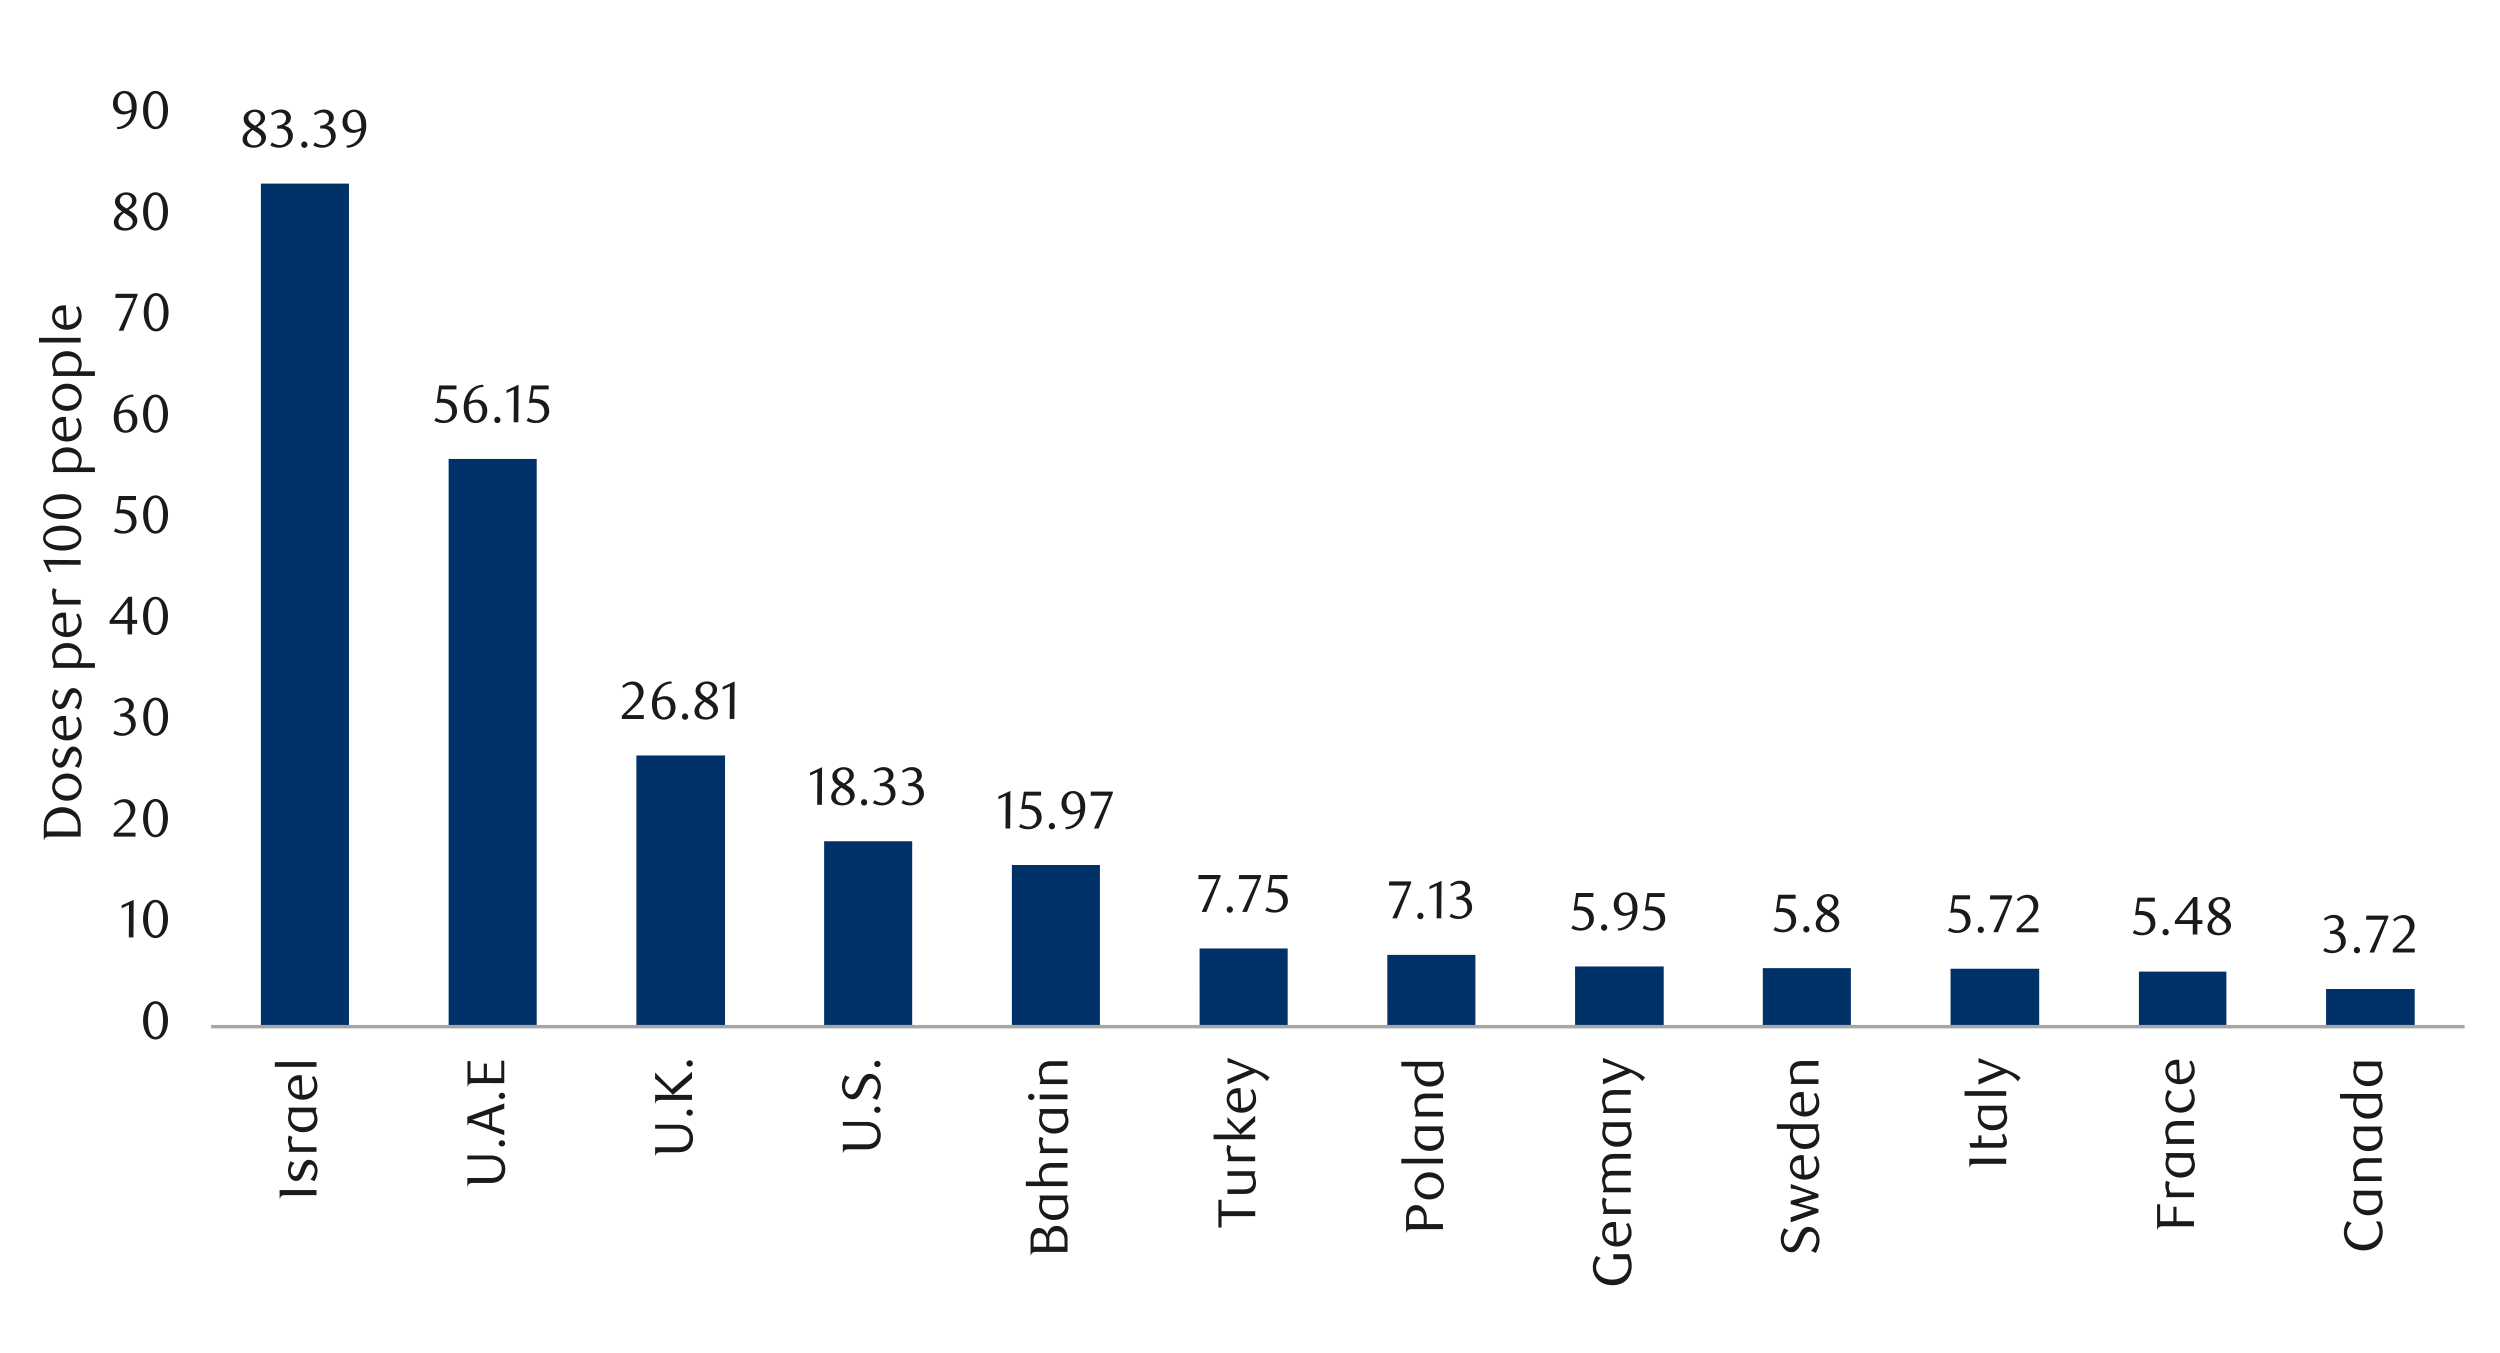 <svg id="Layer_1" data-name="Layer 1" xmlns="http://www.w3.org/2000/svg" width="1460" height="790" viewBox="0 0 1460 790"><defs><style>.cls-1{fill:#003168;}.cls-2{fill:#a6a6a6;}.cls-3{fill:#1a1a1a;}</style></defs><path class="cls-1" d="M1358.42,577.58h51.77v22h-51.77Zm-109.3-10.15h51.09v32.15h-51.09Zm-110-1.69h51.77v33.84h-51.77Zm-109.65-.34h51.44v34.18h-51.44Zm-109.64-1h51.78v35.2H919.85Zm-109.64-6.76h51.44v42H810.21Zm-109.64-3.73H752v45.69H700.57ZM590.93,505.16h51.43v94.42H590.93ZM481.29,491.29h51.43V599.58H481.29ZM371.64,441.21h51.78V599.58H371.64ZM262,268h51.44V599.58H262ZM152.36,107.21H203.8V599.58H152.36Z"/><rect class="cls-2" x="123.26" y="598.56" width="1316.04" height="2.03"/><path class="cls-3" d="M146.42,75.09c-.43-.27-.9-.57-1.38-.9A7.58,7.58,0,0,1,143.69,73a6.56,6.56,0,0,1-1-1.58,5.09,5.09,0,0,1-.41-2.11,4.25,4.25,0,0,1,.55-2.1,5.88,5.88,0,0,1,1.46-1.69A7.42,7.42,0,0,1,148.83,64a8,8,0,0,1,2.34.32,5.76,5.76,0,0,1,1.88,1,4.93,4.93,0,0,1,1.27,1.5,4.13,4.13,0,0,1,.47,2,4,4,0,0,1-.37,1.78,5.13,5.13,0,0,1-1,1.43A8.31,8.31,0,0,1,152,73.11c-.56.36-1.15.72-1.76,1.08l.63.37,1.62,1.08a8,8,0,0,1,1.45,1.25,6.22,6.22,0,0,1,1,1.58,4.82,4.82,0,0,1,.4,2,4.53,4.53,0,0,1-.56,2.2,5.8,5.8,0,0,1-1.53,1.83A7.63,7.63,0,0,1,151,85.79a8.37,8.37,0,0,1-2.86.47,10,10,0,0,1-2.48-.3,6.32,6.32,0,0,1-2.06-.9,4.62,4.62,0,0,1-1.41-1.54,4.34,4.34,0,0,1-.51-2.14,4.91,4.91,0,0,1,.5-2.25,6.9,6.9,0,0,1,1.23-1.72,10.38,10.38,0,0,1,1.55-1.3C145.5,75.75,146,75.41,146.42,75.09Zm1.11.82a12.94,12.94,0,0,0-1.22,1,8.12,8.12,0,0,0-1.05,1.24,6.49,6.49,0,0,0-.72,1.38,4.3,4.3,0,0,0-.26,1.44,4.22,4.22,0,0,0,.26,1.45,3.77,3.77,0,0,0,.78,1.25,3.65,3.65,0,0,0,1.29.86,4.71,4.71,0,0,0,1.8.32,4.83,4.83,0,0,0,1.81-.32,3.82,3.82,0,0,0,1.33-.86,3.29,3.29,0,0,0,.81-1.25,4,4,0,0,0,.27-1.45,3.48,3.48,0,0,0-1.35-2.57c-.31-.27-.64-.53-1-.78s-.69-.49-1-.71l-1-.59Zm1.53-2.54a7.23,7.23,0,0,0,1.21-.83,6.59,6.59,0,0,0,1-1.08,5.4,5.4,0,0,0,.72-1.25,3.59,3.59,0,0,0-.48-3.56,3.42,3.42,0,0,0-1.15-.93,3.47,3.47,0,0,0-1.61-.36,3.52,3.52,0,0,0-2.59,1,3.41,3.41,0,0,0-1.1,2.63,2.72,2.72,0,0,0,.31,1.33,4.87,4.87,0,0,0,.8,1.08,6.27,6.27,0,0,0,1.11.91l1.25.78Z"/><path class="cls-3" d="M165.9,73.53a5.28,5.28,0,0,1,2.09.58,5.15,5.15,0,0,1,1.61,1.28,5.91,5.91,0,0,1,1.05,1.83,6.56,6.56,0,0,1,.38,2.25,5.63,5.63,0,0,1-.66,2.68,7.4,7.4,0,0,1-1.75,2.16,8.43,8.43,0,0,1-2.54,1.44,8.83,8.83,0,0,1-3,.51,12.56,12.56,0,0,1-2.46-.26,10.15,10.15,0,0,1-2.73-1.08l.94-1.79a8.3,8.3,0,0,0,4.88,1.6,4.34,4.34,0,0,0,1.69-.35,4.61,4.61,0,0,0,1.45-.95,4.51,4.51,0,0,0,1-1.47,4.73,4.73,0,0,0,.37-1.92,5.7,5.7,0,0,0-.37-2.15,4.51,4.51,0,0,0-1-1.55,4,4,0,0,0-1.49-.93,5.25,5.25,0,0,0-1.83-.32h-1.66V73.34a6.21,6.21,0,0,0,3.69-1.16A3.76,3.76,0,0,0,167.05,69a3,3,0,0,0-1-2.34,3.55,3.55,0,0,0-2.46-.91,6.63,6.63,0,0,0-2.31.39,10.41,10.41,0,0,0-2.26,1.2l-.75-1.18a14.56,14.56,0,0,1,2.85-1.6,7.72,7.72,0,0,1,3-.59,7.51,7.51,0,0,1,2.34.35,5.58,5.58,0,0,1,1.8,1,4.42,4.42,0,0,1,1.19,1.5,4.31,4.31,0,0,1,.43,1.94,4.5,4.5,0,0,1-.31,1.69,4.74,4.74,0,0,1-.85,1.35,5.18,5.18,0,0,1-1.25,1A9.34,9.34,0,0,1,165.9,73.53Z"/><path class="cls-3" d="M179.54,84.51a1.82,1.82,0,0,1-.52,1.31,1.72,1.72,0,0,1-1.3.54,1.7,1.7,0,0,1-1.27-.54,1.81,1.81,0,0,1-.51-1.31,1.88,1.88,0,0,1,.51-1.31,1.66,1.66,0,0,1,1.27-.57,1.68,1.68,0,0,1,1.3.57A1.89,1.89,0,0,1,179.54,84.51Z"/><path class="cls-3" d="M190.92,73.53a5.37,5.37,0,0,1,2.1.58,5.15,5.15,0,0,1,1.61,1.28,5.91,5.91,0,0,1,1.05,1.83,6.56,6.56,0,0,1,.37,2.25,5.62,5.62,0,0,1-.65,2.68,7.4,7.4,0,0,1-1.75,2.16,8.43,8.43,0,0,1-2.54,1.44,8.83,8.83,0,0,1-3,.51,12.56,12.56,0,0,1-2.46-.26A10.15,10.15,0,0,1,183,84.92l.93-1.79a8.35,8.35,0,0,0,4.89,1.6,4.25,4.25,0,0,0,1.68-.35A4.59,4.59,0,0,0,192.93,82,4.73,4.73,0,0,0,193.3,80a5.7,5.7,0,0,0-.37-2.15,4.51,4.51,0,0,0-1-1.55,4,4,0,0,0-1.49-.93,5.34,5.34,0,0,0-1.83-.32H187V73.34a6.21,6.21,0,0,0,3.69-1.16A3.76,3.76,0,0,0,192.08,69a3,3,0,0,0-1-2.34,3.51,3.51,0,0,0-2.45-.91,6.68,6.68,0,0,0-2.32.39,10.35,10.35,0,0,0-2.25,1.2l-.75-1.18a14.56,14.56,0,0,1,2.85-1.6,7.72,7.72,0,0,1,3-.59,7.4,7.4,0,0,1,2.33.35,5.63,5.63,0,0,1,1.81,1,4.35,4.35,0,0,1,1.62,3.44,4.31,4.31,0,0,1-.32,1.69,4.71,4.71,0,0,1-.84,1.35,5.38,5.38,0,0,1-1.25,1A9.09,9.09,0,0,1,190.92,73.53Z"/><path class="cls-3" d="M202.25,85a9.55,9.55,0,0,0,2.85-.56,8.63,8.63,0,0,0,2.11-1.14,8.83,8.83,0,0,0,1.52-1.46,11.89,11.89,0,0,0,1-1.5,8.55,8.55,0,0,0,.75-2,10.84,10.84,0,0,0,.37-2.17,10.21,10.21,0,0,1-2.4,1.08,8.25,8.25,0,0,1-2.32.36,6.43,6.43,0,0,1-2.36-.44A5.49,5.49,0,0,1,201.86,76a6.15,6.15,0,0,1-1.32-2,7.41,7.41,0,0,1-.48-2.77,7.59,7.59,0,0,1,.58-3.06,6.8,6.8,0,0,1,1.52-2.27,6.27,6.27,0,0,1,2.15-1.41,6.82,6.82,0,0,1,2.51-.48,6.55,6.55,0,0,1,2.58.53,6.19,6.19,0,0,1,2.27,1.66A8.62,8.62,0,0,1,213.28,69a12.62,12.62,0,0,1,.61,4.11,15.64,15.64,0,0,1-.86,5.26,13.15,13.15,0,0,1-2.38,4.16,11,11,0,0,1-3.58,2.74,10.3,10.3,0,0,1-4.45,1ZM211,74.62c0-.23,0-.42,0-.59v-.6a21.71,21.71,0,0,0-.24-3,8.66,8.66,0,0,0-.64-2.28A5.08,5.08,0,0,0,208.62,66a3.15,3.15,0,0,0-2-.66,2.91,2.91,0,0,0-1.39.36,3.7,3.7,0,0,0-1.2,1,5.87,5.87,0,0,0-.83,1.64,7,7,0,0,0-.31,2.18,5.9,5.9,0,0,0,1.16,4,3.8,3.8,0,0,0,3,1.33A7.58,7.58,0,0,0,211,74.62Z"/><path class="cls-3" d="M266.57,227.42h-8.69l-.82,5.47.69,0h.69a10.62,10.62,0,0,1,4.11.69,7.12,7.12,0,0,1,2.6,1.75,6.22,6.22,0,0,1,1.35,2.36,8.74,8.74,0,0,1,.39,2.52,6.26,6.26,0,0,1-.64,2.83,6.74,6.74,0,0,1-1.73,2.16,8.08,8.08,0,0,1-2.5,1.38,9.27,9.27,0,0,1-3,.48,12.28,12.28,0,0,1-2.55-.27,10.77,10.77,0,0,1-2.8-1.07l1-1.79a8.21,8.21,0,0,0,4.85,1.6,4.36,4.36,0,0,0,1.68-.35,4.64,4.64,0,0,0,1.47-1,4.76,4.76,0,0,0,1-1.5,4.7,4.7,0,0,0,.39-1.94,6.06,6.06,0,0,0-.56-2.77,4.68,4.68,0,0,0-1.46-1.7,5.2,5.2,0,0,0-2-.86,11,11,0,0,0-2.27-.24,13.37,13.37,0,0,0-1.42.08c-.47.05-.91.11-1.3.17l1.44-10.32h10.1Z"/><path class="cls-3" d="M282.47,225.91a9.5,9.5,0,0,0-2.9.57,8.46,8.46,0,0,0-2.05,1.12,6.56,6.56,0,0,0-1.37,1.43,14.65,14.65,0,0,0-.91,1.45,10.66,10.66,0,0,0-.81,2,11.72,11.72,0,0,0-.5,2.17,9.8,9.8,0,0,1,2.39-1,9.25,9.25,0,0,1,2.24-.29,6,6,0,0,1,2.31.44,5.53,5.53,0,0,1,1.92,1.28,5.8,5.8,0,0,1,1.3,2.06,8.41,8.41,0,0,1-.11,5.84,6.61,6.61,0,0,1-1.53,2.23,6.47,6.47,0,0,1-2.17,1.38,7,7,0,0,1-2.51.47,7,7,0,0,1-2.7-.53,5.82,5.82,0,0,1-2.21-1.66,8.3,8.3,0,0,1-1.48-2.86,13.61,13.61,0,0,1-.55-4.12,15.34,15.34,0,0,1,.87-5.25,13.16,13.16,0,0,1,2.4-4.16,11,11,0,0,1,3.56-2.74,10.08,10.08,0,0,1,4.43-1Zm-8.64,10.3q-.06.43-.09.9c0,.32,0,.63,0,.94a18.2,18.2,0,0,0,.18,2.6,8.33,8.33,0,0,0,.53,2,5.44,5.44,0,0,0,1.47,2.22,3,3,0,0,0,1.93.72,3.14,3.14,0,0,0,1.45-.36,3.68,3.68,0,0,0,1.23-1,5.91,5.91,0,0,0,.86-1.66,7,7,0,0,0,.32-2.16,6.18,6.18,0,0,0-1.1-4,3.57,3.57,0,0,0-2.88-1.33,6.75,6.75,0,0,0-1.86.27A8.22,8.22,0,0,0,273.83,236.21Z"/><path class="cls-3" d="M292.26,245.25a1.78,1.78,0,0,1-.52,1.31,1.7,1.7,0,0,1-1.3.53,1.66,1.66,0,0,1-1.26-.53,1.78,1.78,0,0,1-.52-1.31,1.88,1.88,0,0,1,.52-1.32,1.65,1.65,0,0,1,1.26-.56,1.69,1.69,0,0,1,1.3.56A1.88,1.88,0,0,1,292.26,245.25Z"/><path class="cls-3" d="M300,246.62l.09-19.05-4.26,2v-1.69l7-3.23-.12,21.93Z"/><path class="cls-3" d="M320.42,227.42h-8.7l-.81,5.47.68,0h.69a10.71,10.71,0,0,1,4.12.69,7.07,7.07,0,0,1,2.59,1.75,6.1,6.1,0,0,1,1.35,2.36,8.74,8.74,0,0,1,.39,2.52,6.14,6.14,0,0,1-.64,2.83,6.71,6.71,0,0,1-1.72,2.16,8.14,8.14,0,0,1-2.51,1.38,9.26,9.26,0,0,1-3,.48,12.14,12.14,0,0,1-2.55-.27,10.51,10.51,0,0,1-2.8-1.07l1-1.79a8.17,8.17,0,0,0,4.85,1.6,4.31,4.31,0,0,0,1.67-.35,4.67,4.67,0,0,0,2.5-2.47,4.7,4.7,0,0,0,.39-1.94,5.94,5.94,0,0,0-.56-2.77,4.76,4.76,0,0,0-1.45-1.7,5.31,5.31,0,0,0-2-.86,11,11,0,0,0-2.27-.24,13.37,13.37,0,0,0-1.42.08c-.47.05-.9.11-1.3.17l1.44-10.32h10.11Z"/><path class="cls-3" d="M363.15,419.89V418l4.13-4.1a40.58,40.58,0,0,0,4.14-4.67,7.09,7.09,0,0,0,1.55-4.18,6.92,6.92,0,0,0-.3-2.08,5.07,5.07,0,0,0-.83-1.66,3.69,3.69,0,0,0-3-1.49,5.89,5.89,0,0,0-2.53.55,7.62,7.62,0,0,0-2.1,1.46l-.91-1.13a12.14,12.14,0,0,1,3-2,7.68,7.68,0,0,1,3.31-.68,6.42,6.42,0,0,1,2.41.45,5.93,5.93,0,0,1,2,1.28,6,6,0,0,1,1.33,2,6.42,6.42,0,0,1,.49,2.51,7.09,7.09,0,0,1-.55,2.74,12.71,12.71,0,0,1-1.35,2.42,16.35,16.35,0,0,1-1.69,2c-.59.62-1.13,1.14-1.61,1.58l-4.94,4.59h10.26v2.32Z"/><path class="cls-3" d="M392.4,399.18a9.38,9.38,0,0,0-2.89.56,7.81,7.81,0,0,0-2.05,1.13,6.15,6.15,0,0,0-1.38,1.42,14.73,14.73,0,0,0-.91,1.46,10.83,10.83,0,0,0-.81,1.95,11.91,11.91,0,0,0-.5,2.17,10.15,10.15,0,0,1,2.39-1,8.8,8.8,0,0,1,2.24-.3,6.2,6.2,0,0,1,2.31.44,5.66,5.66,0,0,1,1.93,1.28,6,6,0,0,1,1.3,2.07,8.38,8.38,0,0,1-.11,5.83,6.82,6.82,0,0,1-1.54,2.24,6.5,6.5,0,0,1-2.17,1.37,7,7,0,0,1-5.21-.06,5.62,5.62,0,0,1-2.21-1.66,8.3,8.3,0,0,1-1.48-2.86,13.59,13.59,0,0,1-.55-4.11,15.16,15.16,0,0,1,.88-5.26,13.17,13.17,0,0,1,2.39-4.16,10.94,10.94,0,0,1,3.57-2.74,10.14,10.14,0,0,1,4.42-1Zm-8.64,10.29c0,.29-.07.59-.09.91s0,.62,0,.94a16.79,16.79,0,0,0,.19,2.59,7.88,7.88,0,0,0,.53,2,5.33,5.33,0,0,0,1.46,2.22,3,3,0,0,0,1.93.72,3.14,3.14,0,0,0,1.45-.36,3.6,3.6,0,0,0,1.23-1,5.53,5.53,0,0,0,.86-1.66,6.66,6.66,0,0,0,.33-2.16,6.18,6.18,0,0,0-1.11-4,3.6,3.6,0,0,0-2.88-1.33,6.86,6.86,0,0,0-1.86.27A8.62,8.62,0,0,0,383.76,409.47Z"/><path class="cls-3" d="M401.88,418.51a1.82,1.82,0,0,1-.52,1.32,1.75,1.75,0,0,1-1.3.53,1.69,1.69,0,0,1-1.26-.53,1.82,1.82,0,0,1-.52-1.32,1.84,1.84,0,0,1,.52-1.31,1.62,1.62,0,0,1,1.26-.57,1.68,1.68,0,0,1,1.3.57A1.84,1.84,0,0,1,401.88,418.51Z"/><path class="cls-3" d="M410.38,409.09c-.44-.27-.9-.57-1.39-.9a7.19,7.19,0,0,1-1.34-1.19,6.3,6.3,0,0,1-1-1.58,5.09,5.09,0,0,1-.4-2.11,4.17,4.17,0,0,1,.55-2.1,5.7,5.7,0,0,1,1.45-1.69,7.4,7.4,0,0,1,2.09-1.14,7.27,7.27,0,0,1,2.46-.42,8,8,0,0,1,2.34.33,5.46,5.46,0,0,1,1.88.95,4.8,4.8,0,0,1,1.27,1.5,4,4,0,0,1,.47,2,4.27,4.27,0,0,1-.36,1.79,5.23,5.23,0,0,1-1,1.42,8.39,8.39,0,0,1-1.46,1.19c-.56.36-1.14.72-1.75,1.08l.62.37,1.62,1.08a8.38,8.38,0,0,1,1.46,1.25,6.45,6.45,0,0,1,1,1.58,4.86,4.86,0,0,1,.41,2,4.54,4.54,0,0,1-.57,2.2,5.8,5.8,0,0,1-1.53,1.83,7.42,7.42,0,0,1-2.29,1.25,8.33,8.33,0,0,1-2.86.47,10,10,0,0,1-2.48-.29,6.43,6.43,0,0,1-2.06-.91,4.55,4.55,0,0,1-1.4-1.53,4.28,4.28,0,0,1-.52-2.15,4.91,4.91,0,0,1,.5-2.25,7.2,7.2,0,0,1,1.24-1.72,9.83,9.83,0,0,1,1.54-1.3Q409.72,409.57,410.38,409.09Zm1.1.82a12.87,12.87,0,0,0-1.22,1,8.07,8.07,0,0,0-1,1.23,5.69,5.69,0,0,0-.72,1.38,4.08,4.08,0,0,0-.27,1.44,4,4,0,0,0,.27,1.45,3.47,3.47,0,0,0,.78,1.25,3.4,3.4,0,0,0,1.28.86,4.71,4.71,0,0,0,1.8.32,4.8,4.8,0,0,0,1.81-.32,3.6,3.6,0,0,0,1.33-.86,3.44,3.44,0,0,0,.82-1.25,4.22,4.22,0,0,0,.26-1.45,3.52,3.52,0,0,0-1.34-2.57q-.47-.4-1-.78c-.34-.25-.69-.48-1-.7l-1-.6Zm1.54-2.54a7.59,7.59,0,0,0,1.2-.83,6.51,6.51,0,0,0,1-1.07,5,5,0,0,0,.72-1.26,3.52,3.52,0,0,0,.27-1.37,3.56,3.56,0,0,0-.75-2.19,3.29,3.29,0,0,0-1.14-.93,3.64,3.64,0,0,0-1.62-.35,3.5,3.5,0,0,0-2.59,1A3.38,3.38,0,0,0,409,403a2.7,2.7,0,0,0,.32,1.33,4.54,4.54,0,0,0,.79,1.08,6.57,6.57,0,0,0,1.11.91l1.26.78Z"/><path class="cls-3" d="M426.16,419.89l.09-19.06-4.25,2v-1.69l7-3.22-.12,21.93Z"/><path class="cls-3" d="M477.25,470l.1-19.05-4.26,2v-1.69l7-3.22L480,470Z"/><path class="cls-3" d="M490.23,459.18c-.44-.27-.9-.58-1.39-.91a6.85,6.85,0,0,1-1.34-1.19,6.13,6.13,0,0,1-1-1.58,5.06,5.06,0,0,1-.4-2.11,4.17,4.17,0,0,1,.55-2.1,5.83,5.83,0,0,1,1.45-1.69,7.4,7.4,0,0,1,2.09-1.14,7.23,7.23,0,0,1,2.46-.42,8,8,0,0,1,2.34.33,5.84,5.84,0,0,1,1.88.95,4.8,4.8,0,0,1,1.27,1.5,4,4,0,0,1,.47,2,4.24,4.24,0,0,1-.36,1.79,5.46,5.46,0,0,1-1,1.42,8,8,0,0,1-1.46,1.19c-.56.37-1.14.73-1.75,1.08l.62.38,1.62,1.07a8,8,0,0,1,1.45,1.26,6,6,0,0,1,1,1.58,4.78,4.78,0,0,1,.41,2,4.51,4.51,0,0,1-.57,2.2,5.8,5.8,0,0,1-1.53,1.83,7.65,7.65,0,0,1-2.29,1.26,8.58,8.58,0,0,1-2.86.47,10,10,0,0,1-2.48-.3,6.43,6.43,0,0,1-2.06-.91,4.46,4.46,0,0,1-1.4-1.53,4.27,4.27,0,0,1-.52-2.14,4.92,4.92,0,0,1,.5-2.26,7.12,7.12,0,0,1,1.24-1.72,9.83,9.83,0,0,1,1.54-1.3C489.3,459.83,489.79,459.49,490.23,459.18Zm1.1.81a12.87,12.87,0,0,0-1.22,1.05,9.36,9.36,0,0,0-1.05,1.23,6,6,0,0,0-.71,1.38,4.08,4.08,0,0,0-.27,1.44,4,4,0,0,0,.27,1.45,3.6,3.6,0,0,0,.78,1.26,3.65,3.65,0,0,0,1.28.86,4.71,4.71,0,0,0,1.8.31,4.8,4.8,0,0,0,1.81-.31,3.87,3.87,0,0,0,1.33-.86,3.56,3.56,0,0,0,.82-1.26,4.18,4.18,0,0,0,.26-1.45,3.52,3.52,0,0,0-1.34-2.57c-.32-.27-.64-.53-1-.78s-.69-.48-1-.7l-1-.6Zm1.54-2.53a8.32,8.32,0,0,0,1.2-.83,7,7,0,0,0,1-1.08,5.11,5.11,0,0,0,.72-1.25,3.6,3.6,0,0,0-.48-3.57,3.26,3.26,0,0,0-1.14-.92,3.84,3.84,0,0,0-4.21.64,3.4,3.4,0,0,0-1.1,2.63,2.75,2.75,0,0,0,.32,1.33,5,5,0,0,0,.79,1.08,7,7,0,0,0,1.11.9q.63.41,1.26.78Z"/><path class="cls-3" d="M506.44,468.59a1.83,1.83,0,0,1-.51,1.32,1.76,1.76,0,0,1-1.3.53,1.73,1.73,0,0,1-1.27-.53,1.83,1.83,0,0,1-.51-1.32,1.9,1.9,0,0,1,.51-1.31,1.65,1.65,0,0,1,1.27-.56,1.68,1.68,0,0,1,1.3.56A1.9,1.9,0,0,1,506.44,468.59Z"/><path class="cls-3" d="M517.83,457.61a5.55,5.55,0,0,1,2.1.58,5.27,5.27,0,0,1,1.61,1.28,6.15,6.15,0,0,1,1.05,1.83,6.57,6.57,0,0,1,.37,2.26,5.67,5.67,0,0,1-.65,2.67,7.18,7.18,0,0,1-1.76,2.16,8,8,0,0,1-2.53,1.44,8.84,8.84,0,0,1-3,.52,11.87,11.87,0,0,1-2.46-.27,10.2,10.2,0,0,1-2.74-1.08l.94-1.78a8.38,8.38,0,0,0,4.88,1.59,4.25,4.25,0,0,0,1.69-.34,4.87,4.87,0,0,0,1.46-1,4.28,4.28,0,0,0,1-1.47,4.73,4.73,0,0,0,.38-1.92,5.64,5.64,0,0,0-.37-2.14,4.56,4.56,0,0,0-1-1.55,4.06,4.06,0,0,0-1.49-.94,5.33,5.33,0,0,0-1.83-.31h-1.66v-1.76a6.21,6.21,0,0,0,3.69-1.15,3.77,3.77,0,0,0,1.44-3.19,3,3,0,0,0-1-2.35,3.51,3.51,0,0,0-2.45-.91,6.68,6.68,0,0,0-2.32.39,10.43,10.43,0,0,0-2.25,1.21l-.75-1.19a14.56,14.56,0,0,1,2.85-1.6,7.86,7.86,0,0,1,3-.59,7.16,7.16,0,0,1,2.33.36,5.81,5.81,0,0,1,1.81,1,4.48,4.48,0,0,1,1.19,1.51,4.61,4.61,0,0,1,.11,3.63,4.89,4.89,0,0,1-.84,1.34,5.17,5.17,0,0,1-1.25,1A9.87,9.87,0,0,1,517.83,457.61Z"/><path class="cls-3" d="M534.44,457.61a5.45,5.45,0,0,1,2.1.58,5.15,5.15,0,0,1,1.61,1.28,6.15,6.15,0,0,1,1.05,1.83,6.58,6.58,0,0,1,.38,2.26,5.56,5.56,0,0,1-.66,2.67,7.15,7.15,0,0,1-1.75,2.16,8,8,0,0,1-2.54,1.44,8.84,8.84,0,0,1-3,.52,11.87,11.87,0,0,1-2.46-.27,10.15,10.15,0,0,1-2.73-1.08l.93-1.78a8.41,8.41,0,0,0,4.89,1.59,4.32,4.32,0,0,0,1.69-.34,4.82,4.82,0,0,0,1.45-1,4.31,4.31,0,0,0,1-1.47,4.73,4.73,0,0,0,.37-1.92,5.64,5.64,0,0,0-.37-2.14,4.41,4.41,0,0,0-1-1.55,4.06,4.06,0,0,0-1.49-.94,5.25,5.25,0,0,0-1.83-.31h-1.66v-1.76a6.21,6.21,0,0,0,3.69-1.15,3.77,3.77,0,0,0,1.44-3.19,3,3,0,0,0-1-2.35,3.55,3.55,0,0,0-2.46-.91,6.73,6.73,0,0,0-2.32.39,10.43,10.43,0,0,0-2.25,1.21l-.75-1.19a14.56,14.56,0,0,1,2.85-1.6,7.9,7.9,0,0,1,3-.59,7.12,7.12,0,0,1,2.33.36,5.81,5.81,0,0,1,1.81,1,4.36,4.36,0,0,1,1.19,1.51,4.61,4.61,0,0,1,.11,3.63,4.66,4.66,0,0,1-.84,1.34,5,5,0,0,1-1.25,1A9.87,9.87,0,0,1,534.44,457.61Z"/><path class="cls-3" d="M587.23,483.85l.1-19.06-4.26,2v-1.69l7-3.22-.12,21.93Z"/><path class="cls-3" d="M608,464.64h-8.7l-.81,5.47.69,0,.68,0a10.71,10.71,0,0,1,4.12.69,7.2,7.2,0,0,1,2.6,1.75,6.28,6.28,0,0,1,1.34,2.36,8.79,8.79,0,0,1,.39,2.52,6.11,6.11,0,0,1-.64,2.83,6.61,6.61,0,0,1-1.72,2.16,7.69,7.69,0,0,1-2.5,1.38,9.32,9.32,0,0,1-3,.48,12.83,12.83,0,0,1-2.55-.26,10.92,10.92,0,0,1-2.8-1.08l1-1.79a8.19,8.19,0,0,0,4.85,1.6,4.3,4.3,0,0,0,1.67-.34,4.82,4.82,0,0,0,1.47-1,4.76,4.76,0,0,0,1-1.51,4.55,4.55,0,0,0,.4-1.94,5.89,5.89,0,0,0-.57-2.76,4.69,4.69,0,0,0-1.45-1.71,5.4,5.4,0,0,0-2-.86,10.9,10.9,0,0,0-2.26-.23,13.56,13.56,0,0,0-1.43.07c-.47.06-.9.11-1.3.18l1.44-10.33H608Z"/><path class="cls-3" d="M616.11,482.47a1.85,1.85,0,0,1-.51,1.32,1.76,1.76,0,0,1-1.3.53,1.71,1.71,0,0,1-1.27-.53,1.86,1.86,0,0,1-.52-1.32,1.89,1.89,0,0,1,.52-1.31,1.64,1.64,0,0,1,1.27-.57,1.69,1.69,0,0,1,1.3.57A1.88,1.88,0,0,1,616.11,482.47Z"/><path class="cls-3" d="M622.15,483a9.55,9.55,0,0,0,2.85-.56,8.45,8.45,0,0,0,2.11-1.14,8.83,8.83,0,0,0,1.52-1.46,11.89,11.89,0,0,0,1-1.5,8.64,8.64,0,0,0,.75-1.95,11.91,11.91,0,0,0,.38-2.18,10.46,10.46,0,0,1-2.41,1.08,8.25,8.25,0,0,1-2.32.36,6.43,6.43,0,0,1-2.36-.44,5.61,5.61,0,0,1-1.94-1.26,6.3,6.3,0,0,1-1.32-2,7.41,7.41,0,0,1-.48-2.77,7.59,7.59,0,0,1,.58-3.06,7,7,0,0,1,1.52-2.27,6.22,6.22,0,0,1,2.16-1.41,6.73,6.73,0,0,1,2.5-.48,6.55,6.55,0,0,1,2.58.53,6.3,6.3,0,0,1,2.27,1.66,8.62,8.62,0,0,1,1.61,2.86,12.35,12.35,0,0,1,.61,4.11,15.64,15.64,0,0,1-.86,5.26,13,13,0,0,1-2.38,4.16,10.87,10.87,0,0,1-3.58,2.74,10.29,10.29,0,0,1-4.44,1Zm8.73-10.42c0-.22,0-.42,0-.59v-.59a23.54,23.54,0,0,0-.23-3,9,9,0,0,0-.65-2.28,5.08,5.08,0,0,0-1.51-2.13,3.14,3.14,0,0,0-1.94-.66,2.92,2.92,0,0,0-1.4.36,3.7,3.7,0,0,0-1.2,1.05,5.87,5.87,0,0,0-.83,1.64,7,7,0,0,0-.31,2.18,6,6,0,0,0,1.16,4,3.81,3.81,0,0,0,3,1.33A7.55,7.55,0,0,0,630.88,472.58Z"/><path class="cls-3" d="M641.61,483.85h-2.75l8.73-19.15h-10.7l.18-2.41H649.9v.85Z"/><path class="cls-3" d="M704.52,532.58h-2.76l8.73-19.15h-10.7L700,511h12.83v.84Z"/><path class="cls-3" d="M720,531.2a1.78,1.78,0,0,1-.52,1.31,1.7,1.7,0,0,1-1.29.54,1.67,1.67,0,0,1-1.27-.54,1.78,1.78,0,0,1-.52-1.31,1.84,1.84,0,0,1,.52-1.31,1.63,1.63,0,0,1,1.27-.57,1.66,1.66,0,0,1,1.29.57A1.84,1.84,0,0,1,720,531.2Z"/><path class="cls-3" d="M728.2,532.58h-2.75l8.72-19.15h-10.7l.19-2.41h12.83v.84Z"/><path class="cls-3" d="M751.82,513.37h-8.7l-.81,5.47.69-.05h.69a10.66,10.66,0,0,1,4.11.69,7.2,7.2,0,0,1,2.6,1.75,6.28,6.28,0,0,1,1.34,2.36,8.79,8.79,0,0,1,.39,2.52,6.14,6.14,0,0,1-.64,2.83,6.61,6.61,0,0,1-1.72,2.16,8.08,8.08,0,0,1-2.5,1.38,9.32,9.32,0,0,1-3,.48,12.9,12.9,0,0,1-2.55-.26,11.06,11.06,0,0,1-2.8-1.08l1-1.79a8.19,8.19,0,0,0,4.85,1.6,4.31,4.31,0,0,0,1.67-.35,4.43,4.43,0,0,0,1.47-1,4.63,4.63,0,0,0,1-1.5,4.7,4.7,0,0,0,.39-1.94,5.93,5.93,0,0,0-.57-2.77,4.66,4.66,0,0,0-1.45-1.7,5.36,5.36,0,0,0-2-.86,11.09,11.09,0,0,0-2.27-.24,13.55,13.55,0,0,0-1.43.08c-.47.05-.9.11-1.29.17L741.71,511h10.11Z"/><path class="cls-3" d="M815.85,536.3H813.1l8.73-19.15h-10.7l.19-2.41h12.82v.85Z"/><path class="cls-3" d="M831.31,534.92a1.86,1.86,0,0,1-.52,1.32,1.75,1.75,0,0,1-1.3.53,1.73,1.73,0,0,1-1.27-.53,1.85,1.85,0,0,1-.51-1.32,1.88,1.88,0,0,1,.51-1.31,1.66,1.66,0,0,1,1.27-.57,1.68,1.68,0,0,1,1.3.57A1.89,1.89,0,0,1,831.31,534.92Z"/><path class="cls-3" d="M839,536.3l.1-19-4.26,2v-1.69l7-3.22-.13,21.93Z"/><path class="cls-3" d="M854.58,523.94a5.55,5.55,0,0,1,2.1.58,5.27,5.27,0,0,1,1.61,1.28,5.91,5.91,0,0,1,1.05,1.83,6.56,6.56,0,0,1,.37,2.25,5.59,5.59,0,0,1-.65,2.68,7.43,7.43,0,0,1-1.76,2.16,8.38,8.38,0,0,1-2.53,1.44,8.83,8.83,0,0,1-3,.51,12.56,12.56,0,0,1-2.46-.26,10.2,10.2,0,0,1-2.74-1.08l.94-1.78a8.41,8.41,0,0,0,4.88,1.59,4.25,4.25,0,0,0,1.69-.34,4.75,4.75,0,0,0,1.46-1,4.28,4.28,0,0,0,1-1.47,4.73,4.73,0,0,0,.38-1.92,5.61,5.61,0,0,0-.37-2.14,4.46,4.46,0,0,0-1-1.55,4.06,4.06,0,0,0-1.49-.94,5.34,5.34,0,0,0-1.83-.32h-1.66v-1.75a6.21,6.21,0,0,0,3.69-1.15,3.78,3.78,0,0,0,1.44-3.2,3,3,0,0,0-1-2.34,3.51,3.51,0,0,0-2.45-.91,6.68,6.68,0,0,0-2.32.39,10,10,0,0,0-2.25,1.21l-.75-1.19a14.56,14.56,0,0,1,2.85-1.6,7.86,7.86,0,0,1,3-.59,7.16,7.16,0,0,1,2.33.36,5.81,5.81,0,0,1,1.81,1,4.55,4.55,0,0,1,1.19,1.5,4.48,4.48,0,0,1,.43,1.94,4.31,4.31,0,0,1-.32,1.69,4.94,4.94,0,0,1-.84,1.35,5.69,5.69,0,0,1-1.25,1A9.87,9.87,0,0,1,854.58,523.94Z"/><path class="cls-3" d="M930.52,523.86h-8.7l-.81,5.47.69,0c.23,0,.46,0,.68,0a10.71,10.71,0,0,1,4.12.69,7.2,7.2,0,0,1,2.6,1.75,6.28,6.28,0,0,1,1.34,2.36,8.79,8.79,0,0,1,.39,2.52,6.14,6.14,0,0,1-.64,2.83,6.61,6.61,0,0,1-1.72,2.16A8.08,8.08,0,0,1,926,543a9.32,9.32,0,0,1-3,.48,12.83,12.83,0,0,1-2.55-.26,10.92,10.92,0,0,1-2.8-1.08l1-1.79a8.19,8.19,0,0,0,4.85,1.6,4.31,4.31,0,0,0,1.67-.35,4.53,4.53,0,0,0,1.47-1,4.79,4.79,0,0,0,1-1.5,4.7,4.7,0,0,0,.39-1.94,5.93,5.93,0,0,0-.57-2.77,4.74,4.74,0,0,0-1.45-1.7,5.4,5.4,0,0,0-2-.86,10.92,10.92,0,0,0-2.26-.24,13.55,13.55,0,0,0-1.43.08c-.47.05-.9.11-1.3.17l1.44-10.32h10.11Z"/><path class="cls-3" d="M938.62,541.69a1.81,1.81,0,0,1-.51,1.31,1.74,1.74,0,0,1-1.3.54,1.69,1.69,0,0,1-1.27-.54,1.82,1.82,0,0,1-.52-1.31,1.89,1.89,0,0,1,.52-1.31,1.64,1.64,0,0,1,1.27-.57,1.69,1.69,0,0,1,1.3.57A1.88,1.88,0,0,1,938.62,541.69Z"/><path class="cls-3" d="M944.66,542.22a9.48,9.48,0,0,0,2.85-.56,8.45,8.45,0,0,0,2.11-1.14,8.83,8.83,0,0,0,1.52-1.46,11.89,11.89,0,0,0,1-1.5,8.55,8.55,0,0,0,.75-2,11.67,11.67,0,0,0,.38-2.17,10.46,10.46,0,0,1-2.41,1.08,8.25,8.25,0,0,1-2.32.36,6.43,6.43,0,0,1-2.36-.44,5.49,5.49,0,0,1-1.94-1.27,6,6,0,0,1-1.31-2,7.21,7.21,0,0,1-.49-2.77,7.56,7.56,0,0,1,.58-3.06,7,7,0,0,1,1.52-2.27,6.22,6.22,0,0,1,2.16-1.41,6.75,6.75,0,0,1,2.5-.49,6.56,6.56,0,0,1,2.58.54,6.19,6.19,0,0,1,2.27,1.66,8.45,8.45,0,0,1,1.61,2.86,12.31,12.31,0,0,1,.61,4.11,15.64,15.64,0,0,1-.86,5.26,13,13,0,0,1-2.38,4.16,10.87,10.87,0,0,1-3.58,2.74,10.29,10.29,0,0,1-4.44,1Zm8.73-10.42c0-.23,0-.42,0-.59v-.6a23.52,23.52,0,0,0-.23-3,9,9,0,0,0-.65-2.28A5.08,5.08,0,0,0,951,523.2a3.14,3.14,0,0,0-1.94-.66,2.92,2.92,0,0,0-1.4.36A3.57,3.57,0,0,0,946.5,524a5.63,5.63,0,0,0-.84,1.64,7,7,0,0,0-.31,2.18,6,6,0,0,0,1.16,4,3.82,3.82,0,0,0,3,1.33A7.55,7.55,0,0,0,953.39,531.8Z"/><path class="cls-3" d="M972.16,523.86h-8.7l-.81,5.47.69,0c.23,0,.46,0,.69,0a10.66,10.66,0,0,1,4.11.69,7.12,7.12,0,0,1,2.6,1.75,6.28,6.28,0,0,1,1.34,2.36,8.79,8.79,0,0,1,.39,2.52,6.14,6.14,0,0,1-.64,2.83,6.61,6.61,0,0,1-1.72,2.16,8.08,8.08,0,0,1-2.5,1.38,9.32,9.32,0,0,1-3,.48,13,13,0,0,1-2.55-.26,11.06,11.06,0,0,1-2.8-1.08l1-1.79a8.19,8.19,0,0,0,4.85,1.6,4.31,4.31,0,0,0,1.67-.35,4.43,4.43,0,0,0,1.47-1,4.63,4.63,0,0,0,1-1.5,4.7,4.7,0,0,0,.39-1.94,5.93,5.93,0,0,0-.57-2.77,4.74,4.74,0,0,0-1.45-1.7,5.36,5.36,0,0,0-2-.86,11.09,11.09,0,0,0-2.27-.24,13.22,13.22,0,0,0-1.42.08c-.47.05-.91.11-1.3.17l1.44-10.32h10.1Z"/><path class="cls-3" d="M1048.62,524.87h-8.7l-.81,5.48.69-.05.69,0a10.66,10.66,0,0,1,4.11.69,7.12,7.12,0,0,1,2.6,1.75,6.28,6.28,0,0,1,1.34,2.36,8.79,8.79,0,0,1,.39,2.52,6.18,6.18,0,0,1-.64,2.84,6.68,6.68,0,0,1-1.72,2.15,7.69,7.69,0,0,1-2.5,1.38,9.32,9.32,0,0,1-3,.49,12.28,12.28,0,0,1-2.55-.27,11.06,11.06,0,0,1-2.8-1.08l1-1.78a8.25,8.25,0,0,0,4.85,1.59,4.3,4.3,0,0,0,1.67-.34,4.43,4.43,0,0,0,1.47-1,4.85,4.85,0,0,0,1-1.5,4.74,4.74,0,0,0,.39-1.94,5.9,5.9,0,0,0-.57-2.77,4.69,4.69,0,0,0-1.45-1.71,5.52,5.52,0,0,0-2-.86,11.81,11.81,0,0,0-2.27-.23,11.06,11.06,0,0,0-1.42.08c-.47.05-.91.11-1.3.17l1.44-10.33h10.1Z"/><path class="cls-3" d="M1056.72,542.7a1.85,1.85,0,0,1-.51,1.32,1.76,1.76,0,0,1-1.3.53,1.73,1.73,0,0,1-1.27-.53,1.85,1.85,0,0,1-.51-1.32,1.88,1.88,0,0,1,.51-1.31,1.65,1.65,0,0,1,1.27-.56,1.68,1.68,0,0,1,1.3.56A1.88,1.88,0,0,1,1056.72,542.7Z"/><path class="cls-3" d="M1065.22,533.29c-.43-.27-.9-.58-1.39-.91a7.48,7.48,0,0,1-1.34-1.19,6.37,6.37,0,0,1-1-1.58,5.06,5.06,0,0,1-.41-2.11,4.27,4.27,0,0,1,.55-2.1,5.86,5.86,0,0,1,1.46-1.69,7.42,7.42,0,0,1,4.55-1.56,8,8,0,0,1,2.33.33,5.69,5.69,0,0,1,1.89.95,4.93,4.93,0,0,1,1.27,1.5,4.15,4.15,0,0,1,.47,2,4.09,4.09,0,0,1-.37,1.79,5.23,5.23,0,0,1-1,1.42,8.31,8.31,0,0,1-1.45,1.19c-.56.37-1.15.72-1.76,1.08l.63.37,1.62,1.08a8.75,8.75,0,0,1,1.45,1.25,6.36,6.36,0,0,1,1,1.59,4.78,4.78,0,0,1,.4,2,4.61,4.61,0,0,1-.56,2.2,5.8,5.8,0,0,1-1.53,1.83,7.77,7.77,0,0,1-2.29,1.26,8.62,8.62,0,0,1-2.86.47,10,10,0,0,1-2.48-.3,6.33,6.33,0,0,1-2.06-.91,4.58,4.58,0,0,1-1.41-1.53,4.37,4.37,0,0,1-.51-2.14,4.8,4.8,0,0,1,.5-2.26,7.08,7.08,0,0,1,1.23-1.72,9.9,9.9,0,0,1,1.55-1.3C1064.3,533.94,1064.79,533.6,1065.22,533.29Zm1.11.81a10.78,10.78,0,0,0-1.22,1,8.05,8.05,0,0,0-1,1.23,6.49,6.49,0,0,0-.72,1.38,4.06,4.06,0,0,0-.26,1.44,4,4,0,0,0,.26,1.45,3.92,3.92,0,0,0,.78,1.26,3.7,3.7,0,0,0,1.29.86,4.91,4.91,0,0,0,1.8.31,5,5,0,0,0,1.81-.31,4.07,4.07,0,0,0,1.33-.86,3.54,3.54,0,0,0,.81-1.26,4,4,0,0,0,.27-1.45,3.5,3.5,0,0,0-1.35-2.57c-.31-.27-.64-.53-1-.78s-.69-.48-1-.7l-1-.6C1066.79,534.38,1066.54,534.22,1066.33,534.1Zm1.53-2.53a7.89,7.89,0,0,0,1.21-.83,7.49,7.49,0,0,0,1-1.08,5.85,5.85,0,0,0,.72-1.25,3.65,3.65,0,0,0-.49-3.57,3.26,3.26,0,0,0-1.14-.92,3.84,3.84,0,0,0-4.21.64,3.39,3.39,0,0,0-1.09,2.63,2.75,2.75,0,0,0,.31,1.33,5.06,5.06,0,0,0,.8,1.07,5.86,5.86,0,0,0,1.11.91c.42.27.83.53,1.25.78Z"/><path class="cls-3" d="M1150.48,525.21h-8.7l-.81,5.47.69,0,.69,0a10.66,10.66,0,0,1,4.11.69,7.2,7.2,0,0,1,2.6,1.75,6.28,6.28,0,0,1,1.34,2.36,8.79,8.79,0,0,1,.39,2.52,6.11,6.11,0,0,1-.64,2.83,6.61,6.61,0,0,1-1.72,2.16,7.69,7.69,0,0,1-2.5,1.38,9.32,9.32,0,0,1-3,.48,12.9,12.9,0,0,1-2.55-.26,11.06,11.06,0,0,1-2.8-1.08l1-1.78a8.25,8.25,0,0,0,4.85,1.59,4.3,4.3,0,0,0,1.67-.34,4.59,4.59,0,0,0,1.47-1,4.78,4.78,0,0,0,1-1.51,4.7,4.7,0,0,0,.39-1.94,5.89,5.89,0,0,0-.57-2.76A4.69,4.69,0,0,0,1146,534a5.36,5.36,0,0,0-2-.86,11.07,11.07,0,0,0-2.27-.23,13.56,13.56,0,0,0-1.43.07c-.47.06-.9.11-1.29.18l1.44-10.33h10.1Z"/><path class="cls-3" d="M1158.58,543a1.85,1.85,0,0,1-.51,1.32,1.76,1.76,0,0,1-1.3.53,1.73,1.73,0,0,1-1.27-.53A1.85,1.85,0,0,1,1155,543a1.88,1.88,0,0,1,.51-1.31,1.66,1.66,0,0,1,1.27-.57,1.69,1.69,0,0,1,1.3.57A1.88,1.88,0,0,1,1158.58,543Z"/><path class="cls-3" d="M1166.81,544.42h-2.75l8.73-19.15h-10.7l.19-2.41h12.82v.85Z"/><path class="cls-3" d="M1177.7,544.42v-1.88l4.13-4.1a39.77,39.77,0,0,0,4.14-4.68,7,7,0,0,0,1.55-4.17,7.21,7.21,0,0,0-.29-2.08,5.5,5.5,0,0,0-.83-1.66,3.92,3.92,0,0,0-1.3-1.1,3.78,3.78,0,0,0-1.74-.39,5.89,5.89,0,0,0-2.53.55,7.92,7.92,0,0,0-2.1,1.46l-.91-1.13a12.88,12.88,0,0,1,3-2,7.83,7.83,0,0,1,3.31-.67,6.42,6.42,0,0,1,2.41.45,5.93,5.93,0,0,1,2,1.28,5.86,5.86,0,0,1,1.33,2,6.24,6.24,0,0,1,.49,2.51,6.91,6.91,0,0,1-.55,2.74,12.66,12.66,0,0,1-1.34,2.42,18.32,18.32,0,0,1-1.69,2c-.6.62-1.14,1.14-1.62,1.58l-4.94,4.59h10.26v2.32Z"/><path class="cls-3" d="M1258.43,526.56h-8.7l-.81,5.48.69,0h.68a10.92,10.92,0,0,1,4.12.68,7.22,7.22,0,0,1,2.6,1.76,6.2,6.2,0,0,1,1.34,2.36,8.68,8.68,0,0,1,.39,2.52,6.17,6.17,0,0,1-.64,2.83,6.82,6.82,0,0,1-1.72,2.16,7.86,7.86,0,0,1-2.5,1.37,9.06,9.06,0,0,1-3,.49,12.14,12.14,0,0,1-2.55-.27,10.36,10.36,0,0,1-2.8-1.08l1-1.78a8.26,8.26,0,0,0,4.85,1.6,4.31,4.31,0,0,0,1.67-.35,4.53,4.53,0,0,0,1.47-1,5,5,0,0,0,1-1.5,4.7,4.7,0,0,0,.39-1.94,5.9,5.9,0,0,0-.57-2.77,4.58,4.58,0,0,0-1.45-1.7,5.27,5.27,0,0,0-2-.86,11.09,11.09,0,0,0-2.27-.24,13.55,13.55,0,0,0-1.43.08c-.47,0-.9.11-1.3.17l1.44-10.32h10.11Z"/><path class="cls-3" d="M1266.53,544.4a1.81,1.81,0,0,1-.51,1.31,1.73,1.73,0,0,1-1.3.53,1.68,1.68,0,0,1-1.27-.53,1.82,1.82,0,0,1-.52-1.31,1.93,1.93,0,0,1,.52-1.32,1.67,1.67,0,0,1,1.27-.56,1.72,1.72,0,0,1,1.3.56A1.92,1.92,0,0,1,1266.53,544.4Z"/><path class="cls-3" d="M1283.27,539.61v6.16h-2.69v-6.16H1270.1v-1.69L1281,523.84h2.28v13.52h2.94v2.25Zm-2.69-12.51-7.91,10.26h7.91Z"/><path class="cls-3" d="M1294,535c-.44-.27-.9-.57-1.39-.91a7.15,7.15,0,0,1-1.34-1.19,6.1,6.1,0,0,1-1-1.58,5.06,5.06,0,0,1-.41-2.11,4.11,4.11,0,0,1,.55-2.09,5.59,5.59,0,0,1,1.46-1.69,7.48,7.48,0,0,1,2.08-1.15,7.32,7.32,0,0,1,2.47-.42,8,8,0,0,1,2.33.33,5.84,5.84,0,0,1,1.88,1,4.6,4.6,0,0,1,1.27,1.51,4,4,0,0,1,.47,2,4.22,4.22,0,0,1-.36,1.78,5.08,5.08,0,0,1-1,1.42,8,8,0,0,1-1.46,1.19c-.55.37-1.14.73-1.75,1.08l.62.38,1.63,1.08a7.9,7.9,0,0,1,1.45,1.25,6.45,6.45,0,0,1,1,1.58,4.78,4.78,0,0,1,.41,2,4.68,4.68,0,0,1-.56,2.21,6.08,6.08,0,0,1-1.53,1.83,7.68,7.68,0,0,1-2.3,1.25,8.52,8.52,0,0,1-2.85.47,9.91,9.91,0,0,1-2.48-.3,6.33,6.33,0,0,1-2.06-.91,4.24,4.24,0,0,1-1.92-3.67,4.73,4.73,0,0,1,.5-2.25,7.14,7.14,0,0,1,1.23-1.73,9.67,9.67,0,0,1,1.54-1.29Zm1.11.81a13.29,13.29,0,0,0-1.22,1.05,8.12,8.12,0,0,0-1.05,1.24,6.19,6.19,0,0,0-.72,1.37,4,4,0,0,0,0,2.9,3.87,3.87,0,0,0,.78,1.25,3.75,3.75,0,0,0,1.28.86,4.71,4.71,0,0,0,1.8.31,4.85,4.85,0,0,0,1.82-.31,4.07,4.07,0,0,0,1.33-.86,3.64,3.64,0,0,0,.81-1.25,4.06,4.06,0,0,0,.27-1.46,3.48,3.48,0,0,0-1.35-2.56c-.31-.27-.64-.53-1-.79s-.69-.48-1-.7-.66-.42-1-.59Zm1.53-2.53a7.35,7.35,0,0,0,1.2-.83,6.65,6.65,0,0,0,1-1.08,5.62,5.62,0,0,0,.72-1.25,3.8,3.8,0,0,0,.26-1.38,3.58,3.58,0,0,0-.75-2.19,3.38,3.38,0,0,0-1.14-.92,3.84,3.84,0,0,0-4.21.64,3.39,3.39,0,0,0-1.09,2.63,2.75,2.75,0,0,0,.31,1.33,5,5,0,0,0,.8,1.08,6.74,6.74,0,0,0,1.11.91c.41.27.83.53,1.25.78Z"/><path class="cls-3" d="M1364.85,543.9a5.68,5.68,0,0,1,2.1.58,5.18,5.18,0,0,1,1.61,1.29,5.91,5.91,0,0,1,1,1.83,6.48,6.48,0,0,1,.37,2.25,5.55,5.55,0,0,1-.65,2.67,7.3,7.3,0,0,1-1.75,2.16,8.14,8.14,0,0,1-2.54,1.44,8.84,8.84,0,0,1-3,.52,11.87,11.87,0,0,1-2.46-.27,10.15,10.15,0,0,1-2.73-1.08l.93-1.78a8.41,8.41,0,0,0,4.88,1.59,4.25,4.25,0,0,0,1.69-.34,4.9,4.9,0,0,0,1.46-1,4.45,4.45,0,0,0,1-1.48,4.73,4.73,0,0,0,.37-1.92,5.64,5.64,0,0,0-.37-2.14,4.41,4.41,0,0,0-1-1.55,4.06,4.06,0,0,0-1.49-.94,5.33,5.33,0,0,0-1.83-.31h-1.66v-1.75a6.28,6.28,0,0,0,3.69-1.16,3.77,3.77,0,0,0,1.44-3.19,3,3,0,0,0-1-2.35,3.56,3.56,0,0,0-2.45-.91,6.68,6.68,0,0,0-2.32.39,10.88,10.88,0,0,0-2.25,1.21l-.75-1.19a14.56,14.56,0,0,1,2.85-1.6,7.9,7.9,0,0,1,3-.59,7.16,7.16,0,0,1,2.33.36,5.63,5.63,0,0,1,1.81,1,4.24,4.24,0,0,1,1.19,1.5,4.42,4.42,0,0,1,.43,1.94,4.35,4.35,0,0,1-.32,1.69,4.74,4.74,0,0,1-.84,1.34,5.17,5.17,0,0,1-1.25,1A9.06,9.06,0,0,1,1364.85,543.9Z"/><path class="cls-3" d="M1378.27,554.88a1.83,1.83,0,0,1-.51,1.32,1.76,1.76,0,0,1-1.3.53,1.73,1.73,0,0,1-1.27-.53,1.83,1.83,0,0,1-.51-1.32,1.9,1.9,0,0,1,.51-1.31,1.68,1.68,0,0,1,1.27-.56,1.72,1.72,0,0,1,1.3.56A1.9,1.9,0,0,1,1378.27,554.88Z"/><path class="cls-3" d="M1386.5,556.26h-2.75l8.73-19.15h-10.7l.19-2.4h12.82v.84Z"/><path class="cls-3" d="M1397.39,556.26v-1.88l4.13-4.09a40.9,40.9,0,0,0,4.15-4.68,7.07,7.07,0,0,0,1.54-4.18,6.93,6.93,0,0,0-.29-2.08,5.61,5.61,0,0,0-.83-1.66,3.68,3.68,0,0,0-3-1.48,5.89,5.89,0,0,0-2.53.54,7.92,7.92,0,0,0-2.1,1.46l-.9-1.13a12.28,12.28,0,0,1,3-2,7.83,7.83,0,0,1,3.31-.68,6.42,6.42,0,0,1,2.41.45,6,6,0,0,1,3.3,3.25,6.26,6.26,0,0,1,.49,2.52,6.83,6.83,0,0,1-.55,2.73,12.66,12.66,0,0,1-1.34,2.42,18.26,18.26,0,0,1-1.69,2c-.6.61-1.13,1.14-1.61,1.57l-4.95,4.6h10.27v2.31Z"/><path class="cls-3" d="M98.09,595.94a17.46,17.46,0,0,1-.54,4.48A12.2,12.2,0,0,1,96,603.94a7.55,7.55,0,0,1-2.31,2.3,5.44,5.44,0,0,1-2.92.82,5.34,5.34,0,0,1-2.88-.83,7.55,7.55,0,0,1-2.27-2.3,12.12,12.12,0,0,1-1.52-3.51,17.34,17.34,0,0,1-.54-4.45,17.76,17.76,0,0,1,.54-4.51,12.86,12.86,0,0,1,1.5-3.58,7.16,7.16,0,0,1,2.28-2.33,5.37,5.37,0,0,1,2.89-.83,5.45,5.45,0,0,1,2.92.83A7.66,7.66,0,0,1,96,587.88a12.58,12.58,0,0,1,1.53,3.56A17.68,17.68,0,0,1,98.09,595.94Zm-2.88,0a24.31,24.31,0,0,0-.28-3.84,13.37,13.37,0,0,0-.83-3.1,5.56,5.56,0,0,0-1.36-2,2.83,2.83,0,0,0-3.82,0,5.77,5.77,0,0,0-1.36,2,13.76,13.76,0,0,0-.83,3.07,26.33,26.33,0,0,0,0,7.66,12.73,12.73,0,0,0,.85,3.07,5.71,5.71,0,0,0,1.38,2,2.7,2.7,0,0,0,1.87.74,2.81,2.81,0,0,0,1.9-.74,5.45,5.45,0,0,0,1.37-2,13.2,13.2,0,0,0,.83-3.05A23.67,23.67,0,0,0,95.21,596Z"/><path class="cls-3" d="M75.23,547.46l.1-19.05-4.26,2v-1.69l7-3.22-.13,21.93Z"/><path class="cls-3" d="M98.1,536.71a17.41,17.41,0,0,1-.54,4.48A12.26,12.26,0,0,1,96,544.72a7.55,7.55,0,0,1-2.31,2.3,5.52,5.52,0,0,1-2.92.82,5.28,5.28,0,0,1-2.87-.83,7.62,7.62,0,0,1-2.28-2.31,12,12,0,0,1-1.52-3.51,17.26,17.26,0,0,1-.54-4.44,17.9,17.9,0,0,1,.54-4.52,13.23,13.23,0,0,1,1.5-3.57,7.37,7.37,0,0,1,2.28-2.33,5.37,5.37,0,0,1,2.89-.83,5.45,5.45,0,0,1,2.92.83A7.66,7.66,0,0,1,96,528.66a12.58,12.58,0,0,1,1.53,3.56A17.6,17.6,0,0,1,98.1,536.71Zm-2.88,0a24.44,24.44,0,0,0-.28-3.85,12.81,12.81,0,0,0-.83-3.09,5.44,5.44,0,0,0-1.36-2.05,2.82,2.82,0,0,0-3.81,0,5.44,5.44,0,0,0-1.36,2,12.76,12.76,0,0,0-.83,3.07,25.44,25.44,0,0,0,0,7.66,12.75,12.75,0,0,0,.84,3.07,5.8,5.8,0,0,0,1.38,2,2.72,2.72,0,0,0,1.87.74,2.81,2.81,0,0,0,1.9-.74,5.53,5.53,0,0,0,1.37-2,12.85,12.85,0,0,0,.83-3.05A23.67,23.67,0,0,0,95.22,536.76Z"/><path class="cls-3" d="M66.37,488.58V486.7l4.13-4.1a40.58,40.58,0,0,0,4.14-4.67,7.09,7.09,0,0,0,1.55-4.18,6.92,6.92,0,0,0-.3-2.08,5.07,5.07,0,0,0-.83-1.66,3.66,3.66,0,0,0-1.29-1.09,3.81,3.81,0,0,0-1.74-.39,5.89,5.89,0,0,0-2.53.54,7.77,7.77,0,0,0-2.1,1.46l-.91-1.13a12.32,12.32,0,0,1,3-2,7.83,7.83,0,0,1,3.31-.68,6.42,6.42,0,0,1,2.41.45,5.94,5.94,0,0,1,3.3,3.25A6.26,6.26,0,0,1,79,472.9a7.08,7.08,0,0,1-.55,2.73,12.71,12.71,0,0,1-1.35,2.42,17.23,17.23,0,0,1-1.69,2.05c-.59.61-1.13,1.14-1.61,1.57l-4.94,4.59H79.13v2.32Z"/><path class="cls-3" d="M98.06,477.83a17,17,0,0,1-.55,4.48A11.74,11.74,0,0,1,96,485.84a7.34,7.34,0,0,1-2.31,2.3,5.47,5.47,0,0,1-2.92.82,5.23,5.23,0,0,1-2.87-.84,7.69,7.69,0,0,1-2.28-2.3,12,12,0,0,1-1.51-3.51,17.27,17.27,0,0,1-.55-4.45,17.86,17.86,0,0,1,.55-4.51,12.38,12.38,0,0,1,1.5-3.57,7.16,7.16,0,0,1,2.28-2.33,5.25,5.25,0,0,1,2.88-.83,5.31,5.31,0,0,1,2.92.83A7.45,7.45,0,0,1,96,469.78a11.93,11.93,0,0,1,1.53,3.56A17.15,17.15,0,0,1,98.06,477.83Zm-2.88.05A24.44,24.44,0,0,0,94.9,474a13.51,13.51,0,0,0-.83-3.1,5.6,5.6,0,0,0-1.36-2,2.83,2.83,0,0,0-3.82,0,5.68,5.68,0,0,0-1.36,2A13.76,13.76,0,0,0,86.7,474a26.33,26.33,0,0,0,0,7.66,12.73,12.73,0,0,0,.85,3.07,5.79,5.79,0,0,0,1.37,2,2.77,2.77,0,0,0,3.77,0,5.43,5.43,0,0,0,1.38-2,13.34,13.34,0,0,0,.83-3.05A23.67,23.67,0,0,0,95.18,477.88Z"/><path class="cls-3" d="M74.19,417a5.55,5.55,0,0,1,2.1.58,5.27,5.27,0,0,1,1.61,1.28,6.09,6.09,0,0,1,1,1.83,6.58,6.58,0,0,1,.38,2.26,5.56,5.56,0,0,1-.66,2.67,7.27,7.27,0,0,1-1.75,2.16,8.38,8.38,0,0,1-2.53,1.44,8.85,8.85,0,0,1-3,.51,11.67,11.67,0,0,1-2.45-.26,10.08,10.08,0,0,1-2.74-1.08l.94-1.78A8.38,8.38,0,0,0,72,428.2a4.29,4.29,0,0,0,1.69-.34,4.7,4.7,0,0,0,1.45-1,4.31,4.31,0,0,0,1-1.47,4.73,4.73,0,0,0,.38-1.92,5.84,5.84,0,0,0-.37-2.14,4.46,4.46,0,0,0-1-1.55,4.1,4.1,0,0,0-1.5-.94,5.25,5.25,0,0,0-1.83-.31H70.22v-1.76a6.21,6.21,0,0,0,3.69-1.15,3.78,3.78,0,0,0,1.44-3.2,3,3,0,0,0-1-2.34,3.55,3.55,0,0,0-2.46-.91,6.67,6.67,0,0,0-2.31.39,10,10,0,0,0-2.25,1.21l-.75-1.19A14.21,14.21,0,0,1,69.4,408a7.91,7.91,0,0,1,3-.59,7.16,7.16,0,0,1,2.33.36,5.92,5.92,0,0,1,1.81,1,4.52,4.52,0,0,1,1.18,1.5,4.67,4.67,0,0,1,.12,3.63,4.74,4.74,0,0,1-.85,1.35,5.21,5.21,0,0,1-1.25,1A10.18,10.18,0,0,1,74.19,417Z"/><path class="cls-3" d="M98.12,418.61a17.41,17.41,0,0,1-.54,4.48,12.26,12.26,0,0,1-1.53,3.53,7.55,7.55,0,0,1-2.31,2.3,5.52,5.52,0,0,1-2.92.81A5.19,5.19,0,0,1,88,428.9a7.47,7.47,0,0,1-2.28-2.3,12,12,0,0,1-1.52-3.51,17.28,17.28,0,0,1-.54-4.45,17.82,17.82,0,0,1,.54-4.51,13,13,0,0,1,1.5-3.57,7.26,7.26,0,0,1,2.28-2.33,5.28,5.28,0,0,1,2.89-.83,5.36,5.36,0,0,1,2.92.83,7.66,7.66,0,0,1,2.31,2.33,12.46,12.46,0,0,1,1.53,3.56A17.6,17.6,0,0,1,98.12,418.61Zm-2.88.05a24.44,24.44,0,0,0-.28-3.85,13.51,13.51,0,0,0-.83-3.1,5.6,5.6,0,0,0-1.36-2,2.82,2.82,0,0,0-3.81,0,5.57,5.57,0,0,0-1.37,2,13.17,13.17,0,0,0-.82,3.06,25.5,25.5,0,0,0,0,7.67,12.3,12.3,0,0,0,.84,3.07,5.8,5.8,0,0,0,1.38,2,2.69,2.69,0,0,0,1.87.73,2.8,2.8,0,0,0,1.9-.73,5.53,5.53,0,0,0,1.37-2,13.34,13.34,0,0,0,.83-3.05A23.67,23.67,0,0,0,95.24,418.66Z"/><path class="cls-3" d="M77.17,364.32v6.16H74.48v-6.16H64v-1.69l10.89-14.08h2.28v13.51h2.94v2.26ZM74.48,351.8l-7.92,10.26h7.92Z"/><path class="cls-3" d="M98.1,359.73a17,17,0,0,1-.55,4.48A11.74,11.74,0,0,1,96,367.74a7.34,7.34,0,0,1-2.31,2.3,5.47,5.47,0,0,1-2.92.81,5.22,5.22,0,0,1-2.87-.83,7.69,7.69,0,0,1-2.28-2.3,12,12,0,0,1-1.51-3.51,16.9,16.9,0,0,1-.55-4.45,17.36,17.36,0,0,1,.55-4.51,12.38,12.38,0,0,1,1.5-3.57,7.16,7.16,0,0,1,2.28-2.33,5.25,5.25,0,0,1,2.88-.83,5.31,5.31,0,0,1,2.92.83A7.45,7.45,0,0,1,96,351.68a11.93,11.93,0,0,1,1.53,3.56A17.1,17.1,0,0,1,98.1,359.73Zm-2.88,0a24.44,24.44,0,0,0-.28-3.85,13.51,13.51,0,0,0-.83-3.1,5.65,5.65,0,0,0-1.36-2.05,2.86,2.86,0,0,0-3.82,0,5.73,5.73,0,0,0-1.36,2,13.66,13.66,0,0,0-.83,3.06,26.4,26.4,0,0,0,0,7.67,12.52,12.52,0,0,0,.85,3.06,5.74,5.74,0,0,0,1.37,2,2.8,2.8,0,0,0,3.77,0,5.39,5.39,0,0,0,1.38-2,13.06,13.06,0,0,0,.83-3.05A23.54,23.54,0,0,0,95.22,359.78Z"/><path class="cls-3" d="M79.44,292.05h-8.7l-.81,5.47.69,0,.68,0a10.71,10.71,0,0,1,4.12.69A7.2,7.2,0,0,1,78,299.9a6.28,6.28,0,0,1,1.34,2.36,8.79,8.79,0,0,1,.39,2.52,6.11,6.11,0,0,1-.64,2.83,6.61,6.61,0,0,1-1.72,2.16,7.69,7.69,0,0,1-2.5,1.38,9.32,9.32,0,0,1-3,.48,12.83,12.83,0,0,1-2.55-.26,10.92,10.92,0,0,1-2.8-1.08l1-1.79a8.19,8.19,0,0,0,4.85,1.6,4.3,4.3,0,0,0,1.67-.34,4.82,4.82,0,0,0,1.47-1,4.76,4.76,0,0,0,1-1.51,4.55,4.55,0,0,0,.4-1.94,5.89,5.89,0,0,0-.57-2.76,4.69,4.69,0,0,0-1.45-1.71,5.4,5.4,0,0,0-2-.86,10.9,10.9,0,0,0-2.26-.23,13.56,13.56,0,0,0-1.43.07c-.47.06-.9.11-1.3.18l1.44-10.33H79.44Z"/><path class="cls-3" d="M98.12,300.51a17.45,17.45,0,0,1-.55,4.48A11.85,11.85,0,0,1,96,308.52a7.55,7.55,0,0,1-2.31,2.3,5.49,5.49,0,0,1-2.92.81,5.19,5.19,0,0,1-2.87-.83,7.58,7.58,0,0,1-2.28-2.3A11.74,11.74,0,0,1,84.15,305a16.9,16.9,0,0,1-.55-4.45,17.36,17.36,0,0,1,.55-4.51,12.66,12.66,0,0,1,1.49-3.57,7.51,7.51,0,0,1,2.28-2.34,5.5,5.5,0,0,1,5.81,0A7.82,7.82,0,0,1,96,292.46,12,12,0,0,1,97.57,296,17.67,17.67,0,0,1,98.12,300.51Zm-2.88.05a25.7,25.7,0,0,0-.28-3.85,14,14,0,0,0-.83-3.1,5.78,5.78,0,0,0-1.36-2.05,2.86,2.86,0,0,0-3.82,0,5.6,5.6,0,0,0-1.36,2,13,13,0,0,0-.83,3.06,26.4,26.4,0,0,0,0,7.67,13,13,0,0,0,.84,3.06,5.89,5.89,0,0,0,1.38,2,2.71,2.71,0,0,0,1.88.73,2.75,2.75,0,0,0,1.89-.73,5.63,5.63,0,0,0,1.38-2,13.57,13.57,0,0,0,.83-3.05A24.75,24.75,0,0,0,95.24,300.56Z"/><path class="cls-3" d="M78.05,231.66a9.37,9.37,0,0,0-2.89.57,8.1,8.1,0,0,0-2,1.12,6.39,6.39,0,0,0-1.38,1.43,16.79,16.79,0,0,0-.91,1.45,10.66,10.66,0,0,0-.81,2,11.72,11.72,0,0,0-.5,2.17,9.8,9.8,0,0,1,2.39-1,9.25,9.25,0,0,1,2.24-.29,6,6,0,0,1,2.31.44,5.57,5.57,0,0,1,1.93,1.28,6.09,6.09,0,0,1,1.3,2.06,7.81,7.81,0,0,1,.47,2.79,7.72,7.72,0,0,1-.58,3A6.78,6.78,0,0,1,78,250.9a6.37,6.37,0,0,1-2.17,1.38,7,7,0,0,1-5.21-.06,5.9,5.9,0,0,1-2.21-1.66A8.3,8.3,0,0,1,67,247.7a13.61,13.61,0,0,1-.55-4.12,15.1,15.1,0,0,1,.88-5.25,13,13,0,0,1,2.39-4.16,10.94,10.94,0,0,1,3.57-2.74,10,10,0,0,1,4.42-1ZM69.41,242q-.06.43-.09.9c0,.32,0,.63,0,.94a16.83,16.83,0,0,0,.19,2.6,7.9,7.9,0,0,0,.53,2,5.33,5.33,0,0,0,1.46,2.22,3,3,0,0,0,1.93.72,3.14,3.14,0,0,0,1.45-.36,3.68,3.68,0,0,0,1.23-1,5.66,5.66,0,0,0,.86-1.66,6.71,6.71,0,0,0,.33-2.16,6.18,6.18,0,0,0-1.11-4,3.57,3.57,0,0,0-2.88-1.33,6.86,6.86,0,0,0-1.86.27A8.22,8.22,0,0,0,69.41,242Z"/><path class="cls-3" d="M98.1,241.63a17.46,17.46,0,0,1-.54,4.48A12.2,12.2,0,0,1,96,249.63a7.7,7.7,0,0,1-2.31,2.31,5.52,5.52,0,0,1-2.92.81,5.28,5.28,0,0,1-2.87-.83,7.47,7.47,0,0,1-2.28-2.3,12,12,0,0,1-1.52-3.51,17.34,17.34,0,0,1-.54-4.45,17.82,17.82,0,0,1,.54-4.51,13,13,0,0,1,1.5-3.57,7.4,7.4,0,0,1,2.28-2.34,5.5,5.5,0,0,1,5.81,0A7.7,7.7,0,0,1,96,233.58a12.39,12.39,0,0,1,1.53,3.55A17.68,17.68,0,0,1,98.1,241.63Zm-2.87,0a24.36,24.36,0,0,0-.29-3.84,13.53,13.53,0,0,0-.82-3.1,5.58,5.58,0,0,0-1.37-2,2.85,2.85,0,0,0-3.81,0,5.52,5.52,0,0,0-1.36,2,13.24,13.24,0,0,0-.83,3.07,26.4,26.4,0,0,0,0,7.67,13.13,13.13,0,0,0,.84,3.06,5.84,5.84,0,0,0,1.38,2,2.68,2.68,0,0,0,1.88.74,2.74,2.74,0,0,0,1.89-.74,5.59,5.59,0,0,0,1.38-2,13.08,13.08,0,0,0,.82-3A23.63,23.63,0,0,0,95.23,241.67Z"/><path class="cls-3" d="M72.05,193.15H69.29L78,174H67.32l.19-2.41H80.34v.84Z"/><path class="cls-3" d="M98.42,182.41a17,17,0,0,1-.55,4.48,11.68,11.68,0,0,1-1.53,3.52,7.34,7.34,0,0,1-2.31,2.3,5.38,5.38,0,0,1-2.91.82,5.31,5.31,0,0,1-2.88-.83A7.69,7.69,0,0,1,86,190.4a12,12,0,0,1-1.51-3.51,17.33,17.33,0,0,1-.55-4.45,17.8,17.8,0,0,1,.55-4.51,12.38,12.38,0,0,1,1.5-3.57A7.2,7.2,0,0,1,88.23,172a5.48,5.48,0,0,1,5.8,0,7.48,7.48,0,0,1,2.31,2.34,11.86,11.86,0,0,1,1.53,3.55A17.23,17.23,0,0,1,98.42,182.41Zm-2.88,0a24.31,24.31,0,0,0-.28-3.84,13.37,13.37,0,0,0-.83-3.1,5.56,5.56,0,0,0-1.36-2,2.83,2.83,0,0,0-3.82,0,5.77,5.77,0,0,0-1.36,2,13.76,13.76,0,0,0-.83,3.07,26.33,26.33,0,0,0,0,7.66,12.73,12.73,0,0,0,.85,3.07,5.7,5.7,0,0,0,1.37,2,2.77,2.77,0,0,0,3.77,0,5.35,5.35,0,0,0,1.38-2,13.2,13.2,0,0,0,.83-3A23.67,23.67,0,0,0,95.54,182.45Z"/><path class="cls-3" d="M71.3,123.48c-.43-.27-.9-.57-1.38-.91a7.52,7.52,0,0,1-1.35-1.18,6.56,6.56,0,0,1-1-1.58,5.11,5.11,0,0,1-.41-2.12,4.21,4.21,0,0,1,.55-2.09,5.73,5.73,0,0,1,1.46-1.69,7.26,7.26,0,0,1,2.09-1.14,7,7,0,0,1,2.46-.43,8,8,0,0,1,2.33.33,5.71,5.71,0,0,1,1.89,1,4.71,4.71,0,0,1,1.27,1.5,4.13,4.13,0,0,1,.47,2,4,4,0,0,1-.37,1.78,5.28,5.28,0,0,1-1,1.43,8.78,8.78,0,0,1-1.45,1.19c-.56.36-1.15.72-1.76,1.07l.63.38q.81.52,1.62,1.08a7.9,7.9,0,0,1,1.45,1.25,6.22,6.22,0,0,1,1,1.58,4.78,4.78,0,0,1,.4,2,4.65,4.65,0,0,1-.56,2.21,5.8,5.8,0,0,1-1.53,1.83,7.63,7.63,0,0,1-2.29,1.25,8.62,8.62,0,0,1-2.86.47,10,10,0,0,1-2.48-.3,6.32,6.32,0,0,1-2.06-.9,4.62,4.62,0,0,1-1.41-1.54,4.34,4.34,0,0,1-.51-2.14,4.88,4.88,0,0,1,.5-2.25,6.9,6.9,0,0,1,1.23-1.72,9.81,9.81,0,0,1,1.55-1.3Zm1.11.81a13.29,13.29,0,0,0-1.22,1,8.12,8.12,0,0,0-1,1.24,6.49,6.49,0,0,0-.72,1.38,4.15,4.15,0,0,0,0,2.89,3.77,3.77,0,0,0,.78,1.25,3.65,3.65,0,0,0,1.29.86,4.71,4.71,0,0,0,1.8.31A4.84,4.84,0,0,0,75.1,133a3.91,3.91,0,0,0,1.33-.86,3.41,3.41,0,0,0,.81-1.25,4,4,0,0,0,.27-1.46,3.48,3.48,0,0,0-1.35-2.56c-.31-.27-.64-.53-1-.78s-.69-.49-1-.71l-1-.59Zm1.53-2.53a7.23,7.23,0,0,0,1.21-.83,6.59,6.59,0,0,0,1-1.08,5.4,5.4,0,0,0,.72-1.25,3.58,3.58,0,0,0-.49-3.57,3.38,3.38,0,0,0-1.14-.92,3.47,3.47,0,0,0-1.61-.36,3.56,3.56,0,0,0-2.6,1A3.4,3.4,0,0,0,70,117.38a2.75,2.75,0,0,0,.31,1.33,4.87,4.87,0,0,0,.8,1.08,6.27,6.27,0,0,0,1.11.91c.42.27.83.53,1.25.78Z"/><path class="cls-3" d="M98.1,123.53a17.45,17.45,0,0,1-.55,4.48A12.2,12.2,0,0,1,96,131.53a7.59,7.59,0,0,1-2.31,2.31,5.52,5.52,0,0,1-2.92.81,5.28,5.28,0,0,1-2.87-.83,7.47,7.47,0,0,1-2.28-2.3A12,12,0,0,1,84.12,128a17.34,17.34,0,0,1-.54-4.45,17.82,17.82,0,0,1,.54-4.51,13,13,0,0,1,1.5-3.57,7.4,7.4,0,0,1,2.28-2.34,5.5,5.5,0,0,1,5.81,0A7.7,7.7,0,0,1,96,115.48,12.52,12.52,0,0,1,97.55,119,17.67,17.67,0,0,1,98.1,123.53Zm-2.88,0a25.7,25.7,0,0,0-.28-3.85,14,14,0,0,0-.83-3.1,5.69,5.69,0,0,0-1.36-2,2.86,2.86,0,0,0-3.82,0,5.64,5.64,0,0,0-1.36,2,13.24,13.24,0,0,0-.83,3.07,26.4,26.4,0,0,0,0,7.67,13.13,13.13,0,0,0,.84,3.06,5.89,5.89,0,0,0,1.38,2,2.71,2.71,0,0,0,1.88.73,2.75,2.75,0,0,0,1.89-.73,5.63,5.63,0,0,0,1.38-2,13.57,13.57,0,0,0,.83-3A24.85,24.85,0,0,0,95.22,123.58Z"/><path class="cls-3" d="M68.17,74.21A9.41,9.41,0,0,0,71,73.65a8.87,8.87,0,0,0,2.12-1.15,8.37,8.37,0,0,0,1.51-1.45,12,12,0,0,0,1-1.5,8.74,8.74,0,0,0,.75-2,11.74,11.74,0,0,0,.37-2.17,10.09,10.09,0,0,1-2.41,1.08,8.13,8.13,0,0,1-2.31.36,6.39,6.39,0,0,1-2.36-.44,5.63,5.63,0,0,1-1.94-1.27,6,6,0,0,1-1.32-2A7.48,7.48,0,0,1,66,60.35a7.64,7.64,0,0,1,.58-3.07A7.15,7.15,0,0,1,68.07,55a6.54,6.54,0,0,1,2.16-1.4,6.62,6.62,0,0,1,2.5-.49,6.74,6.74,0,0,1,2.59.53,6.3,6.3,0,0,1,2.26,1.66,8.56,8.56,0,0,1,1.62,2.86,12.64,12.64,0,0,1,.61,4.12A15.54,15.54,0,0,1,79,67.54a13.09,13.09,0,0,1-2.38,4.17A10.88,10.88,0,0,1,73,74.44a10.1,10.1,0,0,1-4.44,1ZM76.9,63.79c0-.23,0-.43,0-.59v-.6a21.45,21.45,0,0,0-.24-3,8.74,8.74,0,0,0-.64-2.29,5,5,0,0,0-1.51-2.12,3.19,3.19,0,0,0-2-.66,3,3,0,0,0-1.4.36,3.67,3.67,0,0,0-1.19,1,5.74,5.74,0,0,0-.83,1.64,6.93,6.93,0,0,0-.31,2.17,5.87,5.87,0,0,0,1.16,4,3.76,3.76,0,0,0,3,1.33A7.59,7.59,0,0,0,76.9,63.79Z"/><path class="cls-3" d="M98.11,64.31a17,17,0,0,1-.55,4.48A11.79,11.79,0,0,1,96,72.31a7.34,7.34,0,0,1-2.31,2.3,5.41,5.41,0,0,1-2.92.82,5.28,5.28,0,0,1-2.87-.83,7.73,7.73,0,0,1-2.28-2.31,12.05,12.05,0,0,1-1.51-3.5,16.9,16.9,0,0,1-.55-4.45,17.31,17.31,0,0,1,.55-4.51,12.57,12.57,0,0,1,1.5-3.58,7.16,7.16,0,0,1,2.28-2.33,5.34,5.34,0,0,1,2.88-.83,5.42,5.42,0,0,1,2.92.83A7.45,7.45,0,0,1,96,56.25a12,12,0,0,1,1.53,3.56A17.23,17.23,0,0,1,98.11,64.31Zm-2.88,0A24.53,24.53,0,0,0,95,60.5a14,14,0,0,0-.83-3.09,5.69,5.69,0,0,0-1.36-2,2.83,2.83,0,0,0-3.82,0,5.64,5.64,0,0,0-1.36,2,13.24,13.24,0,0,0-.83,3.07,26.33,26.33,0,0,0,0,7.66,12.73,12.73,0,0,0,.85,3.07,5.79,5.79,0,0,0,1.37,2,2.72,2.72,0,0,0,1.88.74,2.76,2.76,0,0,0,1.89-.74,5.67,5.67,0,0,0,1.38-2,13.72,13.72,0,0,0,.83-3A23.67,23.67,0,0,0,95.23,64.35Z"/><path class="cls-3" d="M184.85,695v2.94H167.61c-.71,0-1.34,0-1.9.06a2.38,2.38,0,0,0-1.36.5,2.24,2.24,0,0,0-.53.64,2,2,0,0,0-.25.8h-.28V695Z"/><path class="cls-3" d="M172.05,679.25a8.51,8.51,0,0,0-1.53,1.91,4.72,4.72,0,0,0-.66,2.48,3.66,3.66,0,0,0,.72,2.31,2.19,2.19,0,0,0,1.78.92,1.82,1.82,0,0,0,1.1-.34,3.33,3.33,0,0,0,.83-.91,8.39,8.39,0,0,0,.67-1.31c.21-.5.41-1,.59-1.57s.51-1.26.79-1.91a8.67,8.67,0,0,1,.95-1.73,4.68,4.68,0,0,1,1.3-1.25,3.2,3.2,0,0,1,1.81-.49,4.29,4.29,0,0,1,2.13.53,5.15,5.15,0,0,1,1.58,1.39,6.34,6.34,0,0,1,1,2,8.17,8.17,0,0,1,.34,2.31,8.81,8.81,0,0,1-.16,1.67,16,16,0,0,1-.4,1.69,13.63,13.63,0,0,1-.58,1.56,8.59,8.59,0,0,1-.71,1.29l-2.31-1.08a8.68,8.68,0,0,0,.87-1,9.49,9.49,0,0,0,.8-1.25,8.21,8.21,0,0,0,.6-1.39,5,5,0,0,0,.23-1.46,4.09,4.09,0,0,0-.75-2.51,2.22,2.22,0,0,0-1.81-1,1.8,1.8,0,0,0-1.11.36,3.61,3.61,0,0,0-.88,1,9.89,9.89,0,0,0-.72,1.38c-.22.51-.44,1-.67,1.61s-.52,1.25-.82,1.86a9.56,9.56,0,0,1-1,1.68,4.51,4.51,0,0,1-1.31,1.2,3.35,3.35,0,0,1-1.75.45,4,4,0,0,1-2-.51,4.89,4.89,0,0,1-1.48-1.39,6.89,6.89,0,0,1-.94-2,7.86,7.86,0,0,1-.33-2.28,8.75,8.75,0,0,1,.47-2.86,17.41,17.41,0,0,1,1-2.43Z"/><path class="cls-3" d="M170.83,664a6.72,6.72,0,0,0-.69,2.79,5.09,5.09,0,0,0,.24,1.56,8.33,8.33,0,0,0,.73,1.63h13.74v2.69H168.61v-.41a5.19,5.19,0,0,0,.36-.89,3.2,3.2,0,0,0,.11-.79,3.75,3.75,0,0,0-.15-1c-.1-.35-.2-.72-.32-1.11s-.23-.8-.33-1.25a7.82,7.82,0,0,1,0-2.72,8.13,8.13,0,0,1,.37-1.4Z"/><path class="cls-3" d="M184.85,646.89v.44a3,3,0,0,0-.47,1.53,3.37,3.37,0,0,0,.15,1c.11.33.23.69.36,1.06a9.59,9.59,0,0,1,.36,1.24,6.39,6.39,0,0,1,.16,1.52,7.56,7.56,0,0,1-.69,3.31,6.51,6.51,0,0,1-1.88,2.38,8.22,8.22,0,0,1-2.69,1.36,11,11,0,0,1-3.19.46,8.72,8.72,0,0,1-4.27-1,9.05,9.05,0,0,1-2.89-2.45,6.83,6.83,0,0,1-1.19-2.24,8.21,8.21,0,0,1-.38-2.46,9.69,9.69,0,0,1,.24-2.17,11.08,11.08,0,0,1,.48-1.67l-.53-2.32Zm-14,2.69a6.46,6.46,0,0,0-.62,1.41,5.51,5.51,0,0,0,.12,3.85,4.86,4.86,0,0,0,1.25,1.76,6.13,6.13,0,0,0,2.11,1.22,8.74,8.74,0,0,0,3,.46q4.06,0,5.85-2.25a4.3,4.3,0,0,0,1-2.85,4.49,4.49,0,0,0-.14-1.16,6.91,6.91,0,0,0-.34-1,9.11,9.11,0,0,0-.42-.83,6.07,6.07,0,0,0-.41-.58Z"/><path class="cls-3" d="M176.6,639.41a8.73,8.73,0,0,0,2.89-.44,6.33,6.33,0,0,0,2.18-1.22,5.22,5.22,0,0,0,1.36-1.84,5.73,5.73,0,0,0,.47-2.32,6.57,6.57,0,0,0-.38-2.2,9.64,9.64,0,0,0-1.09-2.21l1.38-.72a9.16,9.16,0,0,1,1.54,3,11.66,11.66,0,0,1,.4,3,7.29,7.29,0,0,1-.66,3.11,7.6,7.6,0,0,1-1.8,2.46,8.23,8.23,0,0,1-2.71,1.61,10.26,10.26,0,0,1-6.8,0,8.48,8.48,0,0,1-2.74-1.61,7.37,7.37,0,0,1-1.81-2.44,7.14,7.14,0,0,1-.66-3.07,7.23,7.23,0,0,1,.44-2.5,6,6,0,0,1,1.32-2.11,6.2,6.2,0,0,1,2.17-1.46,8.08,8.08,0,0,1,3-.53l.56,0,.57,0Zm-2-8.57-.36,0h-.32a4.74,4.74,0,0,0-1.74.3,3.65,3.65,0,0,0-1.28.79,3.37,3.37,0,0,0-.79,1.16,3.8,3.8,0,0,0-.26,1.38,4.59,4.59,0,0,0,1.36,3.35,5.7,5.7,0,0,0,3.71,1.56Z"/><path class="cls-3" d="M184.85,620.27V623H160.5v-2.69Z"/><path class="cls-3" d="M286.54,674.83a10.62,10.62,0,0,1,3.8.62,7.27,7.27,0,0,1,2.66,1.71,7,7,0,0,1,1.57,2.52,9.21,9.21,0,0,1,.51,3.1,9.78,9.78,0,0,1-.48,3.08,6.87,6.87,0,0,1-1.52,2.56,7.14,7.14,0,0,1-2.61,1.75,9.94,9.94,0,0,1-3.77.65h-9.45c-.71,0-1.34,0-1.89.07a2.52,2.52,0,0,0-1.36.52,1.76,1.76,0,0,0-.53.61,1.87,1.87,0,0,0-.25.8h-.29v-4.88h13.93a8,8,0,0,0,2.81-.44,5.14,5.14,0,0,0,1.89-1.19,4.71,4.71,0,0,0,1.08-1.76,6.43,6.43,0,0,0,.35-2.1,5.66,5.66,0,0,0-.47-2.39,4.28,4.28,0,0,0-1.35-1.66,6,6,0,0,0-2.08-1,10.06,10.06,0,0,0-2.67-.33H272.93v-2.25Z"/><path class="cls-3" d="M293.11,665.94a1.86,1.86,0,0,1,1.32.52,1.75,1.75,0,0,1,.53,1.3,1.73,1.73,0,0,1-.53,1.27,1.85,1.85,0,0,1-1.32.51,1.88,1.88,0,0,1-1.31-.51,1.65,1.65,0,0,1-.56-1.27,1.67,1.67,0,0,1,.56-1.3A1.89,1.89,0,0,1,293.11,665.94Z"/><path class="cls-3" d="M294.49,647.48l-7.07,2.44v7.83l7.07,2.31V663l-17.11-6.51a7.18,7.18,0,0,0-2.88-.65c-.69,0-1.12.5-1.28,1.37h-.29v-5l21.56-7.82Zm-18.65,6.45,9.8,3.22v-6.6Z"/><path class="cls-3" d="M293.11,638.19a1.82,1.82,0,0,1,1.32.52A1.75,1.75,0,0,1,295,640a1.69,1.69,0,0,1-.53,1.26,1.82,1.82,0,0,1-1.32.52,1.84,1.84,0,0,1-1.31-.52,1.61,1.61,0,0,1-.56-1.26,1.67,1.67,0,0,1,.56-1.3A1.84,1.84,0,0,1,293.11,638.19Z"/><path class="cls-3" d="M294.49,619.42v13.11H277.28q-1.06,0-1.89.06a2.33,2.33,0,0,0-1.36.5,1.76,1.76,0,0,0-.53.61,1.87,1.87,0,0,0-.25.8H273V619.7h1.79v9.89h7.73v-8.42h1.84v8.42h8.39V619.42Z"/><path class="cls-3" d="M396.19,656.89a10.43,10.43,0,0,1,3.8.63,7.29,7.29,0,0,1,2.66,1.7,6.85,6.85,0,0,1,1.56,2.52,9,9,0,0,1,.52,3.1,9.51,9.51,0,0,1-.49,3.08,7,7,0,0,1-1.51,2.56,7.12,7.12,0,0,1-2.62,1.76,10.15,10.15,0,0,1-3.77.64H386.9a18,18,0,0,0-1.9.08,2.46,2.46,0,0,0-1.36.51,2,2,0,0,0-.78,1.41h-.28V670H396.5a8,8,0,0,0,2.81-.44,5.1,5.1,0,0,0,1.9-1.19,4.64,4.64,0,0,0,1.08-1.76,6.42,6.42,0,0,0,.34-2.1,5.51,5.51,0,0,0-.47-2.39,4.42,4.42,0,0,0-1.34-1.66,6.17,6.17,0,0,0-2.08-1,10.19,10.19,0,0,0-2.68-.33H382.58v-2.25Z"/><path class="cls-3" d="M402.76,648a1.81,1.81,0,0,1,1.31.51,1.73,1.73,0,0,1,.53,1.3,1.69,1.69,0,0,1-.53,1.27,1.81,1.81,0,0,1-1.31.51,1.92,1.92,0,0,1-1.32-.51,1.68,1.68,0,0,1-.56-1.27,1.72,1.72,0,0,1,.56-1.3A1.92,1.92,0,0,1,402.76,648Z"/><path class="cls-3" d="M404.13,629.73,393,639.4q-1.51-1.5-3.07-3c-1-1-2-2-3-2.81s-1.8-1.61-2.56-2.24a8.55,8.55,0,0,0-1.8-1.22v-3.79l9.79,9.77,11.76-10.24Zm0,9.67v2.94H386.9c-.71,0-1.35,0-1.9.07a2.31,2.31,0,0,0-1.36.5,1.77,1.77,0,0,0-.53.61,1.83,1.83,0,0,0-.25.79h-.28V639.4Z"/><path class="cls-3" d="M402.76,619.25a1.82,1.82,0,0,1,1.31.52,1.71,1.71,0,0,1,.53,1.3,1.69,1.69,0,0,1-.53,1.27,1.81,1.81,0,0,1-1.31.51,1.92,1.92,0,0,1-1.32-.51,1.68,1.68,0,0,1-.56-1.27,1.7,1.7,0,0,1,.56-1.3A1.93,1.93,0,0,1,402.76,619.25Z"/><path class="cls-3" d="M505.83,655.2a10.4,10.4,0,0,1,3.8.62,7.44,7.44,0,0,1,2.66,1.71,6.9,6.9,0,0,1,1.56,2.51,9,9,0,0,1,.52,3.1,9.47,9.47,0,0,1-.49,3.08,6.88,6.88,0,0,1-1.51,2.57,7.22,7.22,0,0,1-2.62,1.75,10,10,0,0,1-3.77.64h-9.44c-.71,0-1.34,0-1.9.08a2.47,2.47,0,0,0-1.36.52,1.77,1.77,0,0,0-.53.61,1.83,1.83,0,0,0-.25.79h-.28V668.3h13.92a8,8,0,0,0,2.82-.43,5.29,5.29,0,0,0,1.89-1.2,4.67,4.67,0,0,0,1.08-1.75,6.44,6.44,0,0,0,.34-2.11,5.46,5.46,0,0,0-.47-2.38,4.35,4.35,0,0,0-1.34-1.66,6.17,6.17,0,0,0-2.08-1,10.14,10.14,0,0,0-2.68-.33H492.22V655.2Z"/><path class="cls-3" d="M512.4,646.31a1.78,1.78,0,0,1,1.31.52,1.69,1.69,0,0,1,.53,1.29,1.66,1.66,0,0,1-.53,1.27,1.78,1.78,0,0,1-1.31.52,1.88,1.88,0,0,1-1.32-.52,1.65,1.65,0,0,1-.56-1.27,1.68,1.68,0,0,1,.56-1.29A1.88,1.88,0,0,1,512.4,646.31Z"/><path class="cls-3" d="M496.29,629.23a8.36,8.36,0,0,0-1.91,2.32,6.32,6.32,0,0,0-.82,3.2,5.88,5.88,0,0,0,.25,1.73,4.74,4.74,0,0,0,.71,1.38,3,3,0,0,0,2.52,1.25,2.71,2.71,0,0,0,1.61-.47,4.69,4.69,0,0,0,1.2-1.23,10.75,10.75,0,0,0,1-1.75c.29-.64.58-1.31.85-2s.64-1.55,1-2.33a10.83,10.83,0,0,1,1.22-2.08,6.09,6.09,0,0,1,1.66-1.51,4.35,4.35,0,0,1,2.27-.58,5.9,5.9,0,0,1,2.75.64,6.48,6.48,0,0,1,2.07,1.71,8.15,8.15,0,0,1,1.3,2.44,9.14,9.14,0,0,1,.45,2.85,11.47,11.47,0,0,1-.19,2.07,15,15,0,0,1-.49,2,14.06,14.06,0,0,1-.72,1.88,12.18,12.18,0,0,1-.88,1.58l-2.69-1.19a16.22,16.22,0,0,0,1.11-1.28,11.86,11.86,0,0,0,1-1.57,9,9,0,0,0,.7-1.79,6.71,6.71,0,0,0,.27-1.87,6,6,0,0,0-.27-1.85,4.6,4.6,0,0,0-.73-1.47,3.27,3.27,0,0,0-1.13-1,3,3,0,0,0-1.41-.35,2.82,2.82,0,0,0-1.65.49,5.54,5.54,0,0,0-1.28,1.28,10,10,0,0,0-1.05,1.83c-.31.69-.63,1.39-.94,2.1s-.66,1.5-1,2.26a11.1,11.1,0,0,1-1.29,2,6.41,6.41,0,0,1-1.64,1.45,4.07,4.07,0,0,1-2.18.57,5.16,5.16,0,0,1-2.6-.66,6.34,6.34,0,0,1-2-1.72,7.93,7.93,0,0,1-1.22-2.43,9.3,9.3,0,0,1-.42-2.77,9.79,9.79,0,0,1,.61-3.5A22.35,22.35,0,0,1,493.6,628Z"/><path class="cls-3" d="M512.4,619.56a1.78,1.78,0,0,1,1.31.52,1.71,1.71,0,0,1,.53,1.3,1.66,1.66,0,0,1-.53,1.26,1.78,1.78,0,0,1-1.31.52,1.88,1.88,0,0,1-1.32-.52,1.65,1.65,0,0,1-.56-1.26,1.7,1.7,0,0,1,.56-1.3A1.88,1.88,0,0,1,512.4,619.56Z"/><path class="cls-3" d="M601.86,723.23a8.19,8.19,0,0,1,.41-2.74,5.43,5.43,0,0,1,1.09-1.89,4.45,4.45,0,0,1,1.55-1.11,4.52,4.52,0,0,1,1.77-.36,4.89,4.89,0,0,1,1.55.26,5.52,5.52,0,0,1,1.42.75,5,5,0,0,1,1.16,1.21,5.64,5.64,0,0,1,.75,1.67,7.73,7.73,0,0,1,1.92-3.7,5.07,5.07,0,0,1,3.77-1.38,5.68,5.68,0,0,1,2.27.48,6.32,6.32,0,0,1,2,1.4,6.59,6.59,0,0,1,1.39,2.27,8.42,8.42,0,0,1,.52,3v8H606.18c-.71,0-1.34,0-1.9.06a2.38,2.38,0,0,0-1.36.5,2,2,0,0,0-.78,1.41h-.28Zm9.17.94a4.42,4.42,0,0,0-.27-1.57,3.83,3.83,0,0,0-.77-1.27,3.53,3.53,0,0,0-1.25-.86,4.67,4.67,0,0,0-1.75-.31,3,3,0,0,0-2.53,1.13,5,5,0,0,0-.85,3.1v3.69H611Zm10.63-.07a5.26,5.26,0,0,0-1.22-3.78A4.54,4.54,0,0,0,617,719a3.83,3.83,0,0,0-3.11,1.28,4.91,4.91,0,0,0-1.08,3.28v4.48h8.88Z"/><path class="cls-3" d="M623.42,698.17v.44a3,3,0,0,0-.47,1.53,3.37,3.37,0,0,0,.15,1c.11.33.23.69.36,1.06a9.59,9.59,0,0,1,.36,1.24,6.39,6.39,0,0,1,.16,1.52,7.56,7.56,0,0,1-.69,3.31,6.59,6.59,0,0,1-1.88,2.38,8.32,8.32,0,0,1-2.69,1.36,11,11,0,0,1-3.19.45,8.73,8.73,0,0,1-4.27-.95,9.08,9.08,0,0,1-2.89-2.46,6.88,6.88,0,0,1-1.19-2.23,8.25,8.25,0,0,1-.38-2.46,9.69,9.69,0,0,1,.24-2.17,11.62,11.62,0,0,1,.48-1.68l-.53-2.31Zm-14,2.69a6.25,6.25,0,0,0-.62,1.41,5.49,5.49,0,0,0-.28,1.78,5.4,5.4,0,0,0,.4,2.06,4.82,4.82,0,0,0,1.25,1.77,6.25,6.25,0,0,0,2.12,1.22,8.64,8.64,0,0,0,3,.46c2.71,0,4.67-.75,5.85-2.26a4.26,4.26,0,0,0,1-2.84,4.44,4.44,0,0,0-.14-1.16,6.55,6.55,0,0,0-.34-1,8,8,0,0,0-.42-.83,5,5,0,0,0-.41-.58Z"/><path class="cls-3" d="M623.42,681.9h-9.08a8.15,8.15,0,0,0-4,.78,3.65,3.65,0,0,0-1.41,1.43,4.05,4.05,0,0,0-.47,1.93,6,6,0,0,0,.36,2.11,8.59,8.59,0,0,0,1,1.82h13.64v2.69H599.08V690l8.74,0a17.31,17.31,0,0,1-.74-1.92,7.55,7.55,0,0,1-.37-2.43,6.79,6.79,0,0,1,.72-3.17,5.64,5.64,0,0,1,2-2.21,6.64,6.64,0,0,1,2-.81,11.32,11.32,0,0,1,2.48-.25h9.47Z"/><path class="cls-3" d="M609.4,664.72a6.75,6.75,0,0,0-.69,2.79,5.09,5.09,0,0,0,.24,1.56,8.08,8.08,0,0,0,.73,1.63h13.74v2.69H607.18V673a4,4,0,0,0,.36-.89,3.2,3.2,0,0,0,.11-.79,3.75,3.75,0,0,0-.15-1c-.09-.35-.2-.72-.32-1.11s-.23-.8-.33-1.25a7.55,7.55,0,0,1-.14-1.49,7.64,7.64,0,0,1,.1-1.23,7.81,7.81,0,0,1,.37-1.39Z"/><path class="cls-3" d="M623.42,647.7v.44a3,3,0,0,0-.47,1.53,3.43,3.43,0,0,0,.15,1l.36,1.06a9.43,9.43,0,0,1,.36,1.23,6.45,6.45,0,0,1,.16,1.52,7.61,7.61,0,0,1-.69,3.32,6.59,6.59,0,0,1-1.88,2.38,8.52,8.52,0,0,1-2.69,1.36,11,11,0,0,1-3.19.45,8.84,8.84,0,0,1-4.27-1,9.21,9.21,0,0,1-2.89-2.46,6.92,6.92,0,0,1-1.19-2.24,8.19,8.19,0,0,1-.38-2.45,9.78,9.78,0,0,1,.24-2.18,11.44,11.44,0,0,1,.48-1.67L607,647.7Zm-14,2.69a6.68,6.68,0,0,0-.62,1.41,5.59,5.59,0,0,0-.28,1.79,5.47,5.47,0,0,0,.4,2.06,4.82,4.82,0,0,0,1.25,1.77,6.25,6.25,0,0,0,2.12,1.22,8.9,8.9,0,0,0,3,.45c2.71,0,4.67-.75,5.85-2.25a4.26,4.26,0,0,0,1-2.85,4.55,4.55,0,0,0-.14-1.16,7.31,7.31,0,0,0-.34-1,9.11,9.11,0,0,0-.42-.83,6.07,6.07,0,0,0-.41-.58Z"/><path class="cls-3" d="M602.27,638.79a1.81,1.81,0,0,1,1.29.51,1.71,1.71,0,0,1,.55,1.3,1.66,1.66,0,0,1-.55,1.27,1.82,1.82,0,0,1-1.29.52,1.88,1.88,0,0,1-1.33-.52,1.66,1.66,0,0,1-.55-1.27,1.71,1.71,0,0,1,.55-1.3A1.87,1.87,0,0,1,602.27,638.79Zm21.15.44v2.69H607.18v-2.69Z"/><path class="cls-3" d="M623.42,622.46h-9.08a13.29,13.29,0,0,0-2.33.17,4.36,4.36,0,0,0-1.67.61,3.42,3.42,0,0,0-1.41,1.41,4.1,4.1,0,0,0-.47,1.92,5.93,5.93,0,0,0,.35,2.1,8.76,8.76,0,0,0,.87,1.73h13.74v2.69H607.18v-.4a7.65,7.65,0,0,0,.36-.93,2.58,2.58,0,0,0,.11-.73,3.46,3.46,0,0,0-.15-1c-.09-.34-.2-.69-.32-1.07s-.23-.78-.33-1.22a7.6,7.6,0,0,1-.14-1.53q0-3.69,2.41-5.32a6.19,6.19,0,0,1,2.14-.87,12.14,12.14,0,0,1,2.6-.25h9.56Z"/><path class="cls-3" d="M713.38,707.33h19.68v2.88H713.38v6.67h-1.84V700.67h1.84Z"/><path class="cls-3" d="M733.06,684v.41a8.35,8.35,0,0,0-.38.92,2.34,2.34,0,0,0-.12.74,3.5,3.5,0,0,0,.15,1c.09.32.2.67.32,1s.23.79.32,1.22a7,7,0,0,1,.15,1.54q0,3.69-2.41,5.32a6.07,6.07,0,0,1-2.13.89,13.55,13.55,0,0,1-2.59.23h-9.55V694.6h9.06a14.12,14.12,0,0,0,2.32-.17,4.58,4.58,0,0,0,1.67-.61,3.5,3.5,0,0,0,1.41-1.42,4.14,4.14,0,0,0,.47-1.93,5.93,5.93,0,0,0-.35-2.1,9,9,0,0,0-.87-1.72H716.82V684Z"/><path class="cls-3" d="M719,669.48a6.85,6.85,0,0,0-.68,2.78,5.42,5.42,0,0,0,.23,1.57,8.1,8.1,0,0,0,.74,1.62h13.73v2.7H716.82v-.42a3.89,3.89,0,0,0,.36-.88,2.83,2.83,0,0,0,.11-.79,4.09,4.09,0,0,0-.14-1q-.15-.54-.33-1.11c-.11-.39-.22-.81-.32-1.25a6.9,6.9,0,0,1-.15-1.49,7.47,7.47,0,0,1,.47-2.63Z"/><path class="cls-3" d="M708.72,662.6h24.34v2.69H708.72Zm8.1-10.23,7,7.32,9.2-8.2V655l-8.51,7.61L721.89,660c-.77-.77-1.46-1.44-2.06-2s-1.15-1-1.63-1.41a6.22,6.22,0,0,0-1.38-.85Z"/><path class="cls-3" d="M724.82,647a8.94,8.94,0,0,0,2.88-.43,6.48,6.48,0,0,0,2.18-1.22,5.38,5.38,0,0,0,1.37-1.85,5.71,5.71,0,0,0,.47-2.31,6.85,6.85,0,0,0-.38-2.21,9.64,9.64,0,0,0-1.09-2.21l1.37-.72a9.07,9.07,0,0,1,1.54,3,11.24,11.24,0,0,1,.4,3,7.4,7.4,0,0,1-.65,3.11,7.6,7.6,0,0,1-1.8,2.46,8.44,8.44,0,0,1-2.71,1.61,9.65,9.65,0,0,1-3.41.58,9.75,9.75,0,0,1-3.4-.58,8.43,8.43,0,0,1-2.73-1.61,7.54,7.54,0,0,1-1.82-2.44,7.13,7.13,0,0,1-.65-3.07,7.22,7.22,0,0,1,.43-2.5,6.11,6.11,0,0,1,3.5-3.57,8.08,8.08,0,0,1,3-.53l.56,0,.56,0Zm-2-8.57-.36,0h-.33a4.77,4.77,0,0,0-1.74.3,3.77,3.77,0,0,0-1.28.8,3.45,3.45,0,0,0-.78,1.15A3.61,3.61,0,0,0,718,642a4.63,4.63,0,0,0,1.36,3.35,5.63,5.63,0,0,0,3.71,1.56Z"/><path class="cls-3" d="M733.06,624.52q1.73.72,4,1.83a24.25,24.25,0,0,1,4.4,2.86l-1.57,2.16a18,18,0,0,0-1.75-1.81,16.13,16.13,0,0,0-1.68-1.32c-.55-.37-1.1-.7-1.65-1s-1.12-.56-1.71-.81l-16.24,6.85v-3l13-5.35-7.07-2.79-2-.73c-.58-.2-1.09-.36-1.55-.49s-.87-.22-1.24-.29-.72-.13-1.08-.18v-2.69Z"/><path class="cls-3" d="M842.7,717.82H825.46c-.7,0-1.34,0-1.89.06a2.38,2.38,0,0,0-1.36.5,2,2,0,0,0-.78,1.41h-.28v-8.51a12.23,12.23,0,0,1,.33-2.91,6.12,6.12,0,0,1,1-2.31,5.5,5.5,0,0,1,4.67-2.26,5.29,5.29,0,0,1,2.37.55,6.28,6.28,0,0,1,1.93,1.53,7.51,7.51,0,0,1,1.3,2.37,9.35,9.35,0,0,1,.46,3v3.6h9.45Zm-15.51-11a4,4,0,0,0-3.21,1.28,5.43,5.43,0,0,0-1.08,3.6v3.16h8.57v-3.16a5.43,5.43,0,0,0-1.08-3.6A4,4,0,0,0,827.19,706.84Z"/><path class="cls-3" d="M834.66,684.66a9.55,9.55,0,0,1,3.49.61,8.26,8.26,0,0,1,2.72,1.68,7.69,7.69,0,0,1,1.79,8.68,7.88,7.88,0,0,1-1.79,2.52,8.12,8.12,0,0,1-2.72,1.69,9.55,9.55,0,0,1-3.49.62,9.41,9.41,0,0,1-3.45-.62,8.17,8.17,0,0,1-2.73-1.69,7.85,7.85,0,0,1-1.78-2.52,7.78,7.78,0,0,1,0-6.18,7.66,7.66,0,0,1,1.78-2.5,8.31,8.31,0,0,1,2.73-1.68A9.41,9.41,0,0,1,834.66,684.66Zm0,2.88a9.42,9.42,0,0,0-2.7.37,7.3,7.3,0,0,0-2.21,1.05,5.15,5.15,0,0,0-1.47,1.59,4,4,0,0,0-.53,2,3.91,3.91,0,0,0,.53,2,5.29,5.29,0,0,0,1.47,1.6A7.09,7.09,0,0,0,832,697.2a9.42,9.42,0,0,0,2.7.38,9.54,9.54,0,0,0,2.71-.38,7.24,7.24,0,0,0,2.2-1.05,5.11,5.11,0,0,0,1.49-1.59,3.86,3.86,0,0,0,.55-2,3.8,3.8,0,0,0-.55-2,5.22,5.22,0,0,0-1.49-1.59,7.24,7.24,0,0,0-2.2-1.05A9.54,9.54,0,0,0,834.66,687.54Z"/><path class="cls-3" d="M842.7,676.74v2.69H818.36v-2.69Z"/><path class="cls-3" d="M842.7,657.81v.44a3.1,3.1,0,0,0-.47,1.53,3.34,3.34,0,0,0,.16,1c.11.34.22.69.36,1.07a10.67,10.67,0,0,1,.36,1.23,7,7,0,0,1,.16,1.52,7.61,7.61,0,0,1-.69,3.32,6.58,6.58,0,0,1-1.88,2.37,8.22,8.22,0,0,1-2.69,1.36,10.7,10.7,0,0,1-3.19.46,8.72,8.72,0,0,1-4.27-1,9.2,9.2,0,0,1-2.9-2.45,6.9,6.9,0,0,1-1.18-2.24,7.88,7.88,0,0,1-.38-2.45,9.71,9.71,0,0,1,.24-2.18,10,10,0,0,1,.48-1.67l-.53-2.32Zm-14,2.69a7.21,7.21,0,0,0-.63,1.41,5.82,5.82,0,0,0-.28,1.78,5.5,5.5,0,0,0,.41,2.07,4.82,4.82,0,0,0,1.25,1.77,6.2,6.2,0,0,0,2.11,1.22,9,9,0,0,0,3,.45q4.06,0,5.85-2.25a4.26,4.26,0,0,0,1-2.85,5,5,0,0,0-.14-1.16,6.91,6.91,0,0,0-.34-1,7.08,7.08,0,0,0-.43-.83,4.74,4.74,0,0,0-.4-.58Z"/><path class="cls-3" d="M842.7,641.39h-9.07a14.25,14.25,0,0,0-2.33.17,4.4,4.4,0,0,0-1.67.61,3.42,3.42,0,0,0-1.41,1.41,4,4,0,0,0-.47,1.92,5.93,5.93,0,0,0,.34,2.1,8.28,8.28,0,0,0,.88,1.73H842.7V652H826.47v-.41c.16-.38.28-.68.36-.92a2.64,2.64,0,0,0,.1-.74,3.45,3.45,0,0,0-.14-1l-.32-1.06q-.18-.57-.33-1.23a6.88,6.88,0,0,1-.14-1.53q0-3.69,2.41-5.32a6.43,6.43,0,0,1,2.13-.87,12.21,12.21,0,0,1,2.6-.25h9.56Z"/><path class="cls-3" d="M842.7,620.14v.44a4,4,0,0,0-.36.77,2.49,2.49,0,0,0-.11.7,3.61,3.61,0,0,0,.16,1c.11.34.22.71.34,1.1s.24.81.35,1.28a7.69,7.69,0,0,1,.16,1.61,7.46,7.46,0,0,1-.79,3.52,6.49,6.49,0,0,1-2.1,2.39,8.54,8.54,0,0,1-2.54,1.19,11.21,11.21,0,0,1-3,.38,9,9,0,0,1-4.26-.94,8.83,8.83,0,0,1-2.91-2.47,7.64,7.64,0,0,1-1.23-2.37,8.66,8.66,0,0,1-.4-2.61,8.45,8.45,0,0,1,.2-2c.14-.54.27-1,.4-1.34h-8.24v-2.69Zm-14.36,2.69a8.26,8.26,0,0,0-.59,2.92,6.08,6.08,0,0,0,.42,2.25,5.1,5.1,0,0,0,1.3,1.87,6.22,6.22,0,0,0,2.19,1.3,9.54,9.54,0,0,0,5.51.16,6.58,6.58,0,0,0,2.12-1,5.15,5.15,0,0,0,1.52-1.72,5,5,0,0,0,.58-2.49,4.65,4.65,0,0,0-.41-2,7.39,7.39,0,0,0-.75-1.3Z"/><path class="cls-3" d="M951.34,732.44a20.79,20.79,0,0,1,1.1,3.16,14.21,14.21,0,0,1-.3,8.24,10,10,0,0,1-2.2,3.6,9.83,9.83,0,0,1-3.52,2.3,13,13,0,0,1-4.74.81,13.64,13.64,0,0,1-4.54-.73,10.7,10.7,0,0,1-3.63-2.11,9.91,9.91,0,0,1-2.41-3.34,10.65,10.65,0,0,1-.87-4.39,10.91,10.91,0,0,1,.54-3.41,15.07,15.07,0,0,1,1.4-3.07l2.69,1.19a6.53,6.53,0,0,0-.93.91,7.47,7.47,0,0,0-.87,1.27,8.5,8.5,0,0,0-.66,1.53,5.35,5.35,0,0,0-.27,1.67,6.29,6.29,0,0,0,.66,2.88,6.69,6.69,0,0,0,1.88,2.27,9.05,9.05,0,0,0,2.94,1.5,12.41,12.41,0,0,0,3.82.55,12.11,12.11,0,0,0,4-.61,8.74,8.74,0,0,0,3-1.72,7.59,7.59,0,0,0,1.91-2.68,8.66,8.66,0,0,0,.67-3.47,7.52,7.52,0,0,0-.23-1.86,6.51,6.51,0,0,0-.61-1.55h-8v-2.94Z"/><path class="cls-3" d="M944.1,725.15a9,9,0,0,0,2.89-.44,6.5,6.5,0,0,0,2.18-1.22,5.26,5.26,0,0,0,1.36-1.85,5.68,5.68,0,0,0,.47-2.31,6.88,6.88,0,0,0-.37-2.21,9.63,9.63,0,0,0-1.1-2.2l1.38-.72a9.12,9.12,0,0,1,1.54,3,11.68,11.68,0,0,1,.4,3,7.32,7.32,0,0,1-.66,3.11,7.45,7.45,0,0,1-1.8,2.45,8.25,8.25,0,0,1-2.71,1.62,10.43,10.43,0,0,1-6.8,0,8.5,8.5,0,0,1-2.74-1.62,7.4,7.4,0,0,1-1.81-2.44,7.1,7.1,0,0,1-.66-3.06,7.19,7.19,0,0,1,.44-2.5,6,6,0,0,1,1.32-2.12,6.17,6.17,0,0,1,2.17-1.45,7.88,7.88,0,0,1,3-.53h.56l.57.05Zm-2-8.57a2.2,2.2,0,0,0-.36,0h-.32a4.74,4.74,0,0,0-1.74.3,3.82,3.82,0,0,0-1.28.8,3.28,3.28,0,0,0-.79,1.16,3.79,3.79,0,0,0-.26,1.37,4.57,4.57,0,0,0,1.36,3.35,5.66,5.66,0,0,0,3.71,1.57Z"/><path class="cls-3" d="M938.33,700.28a6.71,6.71,0,0,0-.69,2.78,5.09,5.09,0,0,0,.24,1.56,7.84,7.84,0,0,0,.73,1.63h13.74v2.69H936.11v-.41a4.09,4.09,0,0,0,.36-.88,3.27,3.27,0,0,0,.11-.8,3.68,3.68,0,0,0-.15-1c-.1-.36-.2-.73-.32-1.11s-.23-.81-.33-1.26a7.44,7.44,0,0,1-.14-1.48,7.67,7.67,0,0,1,.1-1.24,7.81,7.81,0,0,1,.37-1.39Z"/><path class="cls-3" d="M952.35,676.62h-9a15.68,15.68,0,0,0-2.33.16,5.13,5.13,0,0,0-1.67.53,3.73,3.73,0,0,0-1.44,1.43,3.83,3.83,0,0,0-.5,1.84,5.2,5.2,0,0,0,.35,1.89,8.1,8.1,0,0,0,1,1.79,5.63,5.63,0,0,1,1.81-.41q1-.06,2.31-.06h9.52v2.69H941.9q-.82,0-1.47.06a3.15,3.15,0,0,0-1.16.32,3.32,3.32,0,0,0-1.88,3,5.59,5.59,0,0,0,.39,2.14,10.54,10.54,0,0,0,.83,1.65h13.74v2.62H936.11v-.4a7.11,7.11,0,0,0,.36-.94,2.78,2.78,0,0,0,.11-.75,3.53,3.53,0,0,0-.15-1c-.1-.33-.2-.68-.32-1.05s-.23-.76-.33-1.2a7.71,7.71,0,0,1-.14-1.54,5.66,5.66,0,0,1,.55-2.69,7.43,7.43,0,0,1,1-1.54,12.38,12.38,0,0,1-1.15-2.57,8.26,8.26,0,0,1-.41-2.6,6.8,6.8,0,0,1,.63-2.91,5,5,0,0,1,2.1-2.23,5.75,5.75,0,0,1,2-.73,13.58,13.58,0,0,1,2.48-.21h9.5Z"/><path class="cls-3" d="M952.35,655.41v.44a3,3,0,0,0-.47,1.53,3.32,3.32,0,0,0,.15,1c.11.34.23.69.36,1.07a9.43,9.43,0,0,1,.36,1.23,6.45,6.45,0,0,1,.16,1.52,7.61,7.61,0,0,1-.69,3.32,6.59,6.59,0,0,1-1.88,2.38,8.63,8.63,0,0,1-2.69,1.36,11,11,0,0,1-3.19.45,8.84,8.84,0,0,1-4.27-.95,9.21,9.21,0,0,1-2.89-2.46,6.74,6.74,0,0,1-1.19-2.24,8.19,8.19,0,0,1-.38-2.45,9.78,9.78,0,0,1,.24-2.18,11.44,11.44,0,0,1,.48-1.67l-.53-2.32Zm-14,2.69a6.68,6.68,0,0,0-.62,1.41,5.58,5.58,0,0,0-.29,1.78,5.5,5.5,0,0,0,.41,2.07,4.82,4.82,0,0,0,1.25,1.77,6.3,6.3,0,0,0,2.11,1.22,9,9,0,0,0,3,.45q4.07,0,5.85-2.25a4.26,4.26,0,0,0,1-2.85,4.55,4.55,0,0,0-.14-1.16,6.91,6.91,0,0,0-.34-1,9.11,9.11,0,0,0-.42-.83,6.07,6.07,0,0,0-.41-.58Z"/><path class="cls-3" d="M952.35,639.3h-9.08a14.34,14.34,0,0,0-2.33.17,4.72,4.72,0,0,0-1.67.61,3.44,3.44,0,0,0-1.41,1.42,4.06,4.06,0,0,0-.47,1.91,6,6,0,0,0,.35,2.11,8.5,8.5,0,0,0,.87,1.73h13.74v2.69H936.11v-.41a7,7,0,0,0,.36-.92,2.65,2.65,0,0,0,.11-.74,3.52,3.52,0,0,0-.15-1c-.1-.33-.2-.69-.32-1.06s-.23-.78-.33-1.22a7.71,7.71,0,0,1-.14-1.54q0-3.69,2.41-5.31a6.45,6.45,0,0,1,2.13-.88,12.24,12.24,0,0,1,2.61-.25h9.56Z"/><path class="cls-3" d="M952.35,624.53c1.14.48,2.46,1.09,3.95,1.83a23.8,23.8,0,0,1,4.4,2.87l-1.57,2.16a17.13,17.13,0,0,0-1.75-1.82,15.63,15.63,0,0,0-1.67-1.31,16.25,16.25,0,0,0-1.66-1c-.55-.3-1.12-.57-1.7-.82l-16.24,6.85v-3l12.95-5.35L942,622.16c-.77-.3-1.44-.54-2-.74s-1.09-.36-1.55-.48-.87-.23-1.23-.3-.73-.13-1.08-.17v-2.69Z"/><path class="cls-3" d="M1044.5,718.59a8.36,8.36,0,0,0-1.91,2.32,6.32,6.32,0,0,0-.81,3.2,5.61,5.61,0,0,0,.25,1.73,4.49,4.49,0,0,0,.7,1.38,3.14,3.14,0,0,0,1.1.92,3,3,0,0,0,1.42.33,2.69,2.69,0,0,0,1.61-.47,4.77,4.77,0,0,0,1.21-1.24,11.83,11.83,0,0,0,1-1.74c.29-.65.57-1.31.84-2s.64-1.55,1-2.33a10.8,10.8,0,0,1,1.21-2.08,6.09,6.09,0,0,1,1.66-1.51,4.38,4.38,0,0,1,2.27-.58,5.9,5.9,0,0,1,2.75.64,6.37,6.37,0,0,1,2.07,1.71,7.82,7.82,0,0,1,1.3,2.44,9.14,9.14,0,0,1,.45,2.85,12.41,12.41,0,0,1-.18,2.07,16.58,16.58,0,0,1-.5,2,14.06,14.06,0,0,1-.72,1.88,12.18,12.18,0,0,1-.88,1.58l-2.69-1.19a14.8,14.8,0,0,0,1.11-1.29,11.13,11.13,0,0,0,1-1.56,9,9,0,0,0,.71-1.79,7.09,7.09,0,0,0,.26-1.87,6.36,6.36,0,0,0-.26-1.85,4.83,4.83,0,0,0-.74-1.47,3.27,3.27,0,0,0-1.13-1,3,3,0,0,0-1.41-.35,2.79,2.79,0,0,0-1.64.49,5.39,5.39,0,0,0-1.29,1.28,11.28,11.28,0,0,0-1,1.83c-.31.69-.62,1.39-.94,2.09s-.65,1.51-1,2.27a10.91,10.91,0,0,1-1.29,2,6.1,6.1,0,0,1-1.64,1.45,4.07,4.07,0,0,1-2.18.57,5.16,5.16,0,0,1-2.6-.66,6.46,6.46,0,0,1-2-1.72,7.93,7.93,0,0,1-1.22-2.43,9.3,9.3,0,0,1-.42-2.77,9.79,9.79,0,0,1,.61-3.5,21.22,21.22,0,0,1,1.33-2.94Z"/><path class="cls-3" d="M1062,697.34v2l-11.8,3.41,11.8,3.38v2l-16.24,5.72v-2.94l12.42-4.32-12.42-3.34v-2l12.61-3.48-6.73-2.31q-1.25-.4-2.13-.66t-1.53-.39a10.8,10.8,0,0,0-1.17-.19l-1-.08v-2.69Z"/><path class="cls-3" d="M1053.75,686.08a8.71,8.71,0,0,0,2.88-.44,6.24,6.24,0,0,0,2.18-1.22,5.22,5.22,0,0,0,1.36-1.84,5.56,5.56,0,0,0,.47-2.32,6.82,6.82,0,0,0-.37-2.2,9.69,9.69,0,0,0-1.1-2.21l1.38-.72a9.22,9.22,0,0,1,1.54,3,11.79,11.79,0,0,1,.4,3,7.32,7.32,0,0,1-.66,3.11,7.6,7.6,0,0,1-1.8,2.46,8.28,8.28,0,0,1-2.7,1.61,10.28,10.28,0,0,1-6.81,0,8.58,8.58,0,0,1-2.74-1.61,7.51,7.51,0,0,1-1.81-2.44,7.14,7.14,0,0,1-.66-3.07,7.23,7.23,0,0,1,.44-2.5,6,6,0,0,1,1.32-2.11,6.15,6.15,0,0,1,2.18-1.46,8,8,0,0,1,3-.53c.17,0,.36,0,.57,0l.56,0Zm-2-8.57-.36,0H1051a4.74,4.74,0,0,0-1.74.3,3.65,3.65,0,0,0-1.28.79,3.21,3.21,0,0,0-.78,1.16,3.61,3.61,0,0,0-.27,1.38,4.59,4.59,0,0,0,1.36,3.35A5.7,5.7,0,0,0,1052,686Z"/><path class="cls-3" d="M1062,656.61v.44a3.22,3.22,0,0,0-.36.76,2.23,2.23,0,0,0-.11.71,3.71,3.71,0,0,0,.15,1c.11.34.22.71.35,1.09s.24.81.34,1.28a7.14,7.14,0,0,1,.16,1.61,7.46,7.46,0,0,1-.78,3.52,6.71,6.71,0,0,1-2.1,2.4,8.65,8.65,0,0,1-2.54,1.19,11.23,11.23,0,0,1-3,.37,8.88,8.88,0,0,1-4.26-.94,8.75,8.75,0,0,1-2.92-2.47,7.57,7.57,0,0,1-1.22-2.36,8.77,8.77,0,0,1-.41-2.61,8,8,0,0,1,.21-2c.14-.53.27-1,.4-1.33h-8.24v-2.69Zm-14.36,2.69a8,8,0,0,0-.6,2.91,5.89,5.89,0,0,0,.43,2.25,5.11,5.11,0,0,0,1.29,1.88,6.56,6.56,0,0,0,2.19,1.3,9.15,9.15,0,0,0,3.13.48,8.82,8.82,0,0,0,2.38-.33,6.52,6.52,0,0,0,2.13-1,5,5,0,0,0,2.09-4.2,4.59,4.59,0,0,0-.4-2,7,7,0,0,0-.75-1.3Z"/><path class="cls-3" d="M1053.75,649.23a9,9,0,0,0,2.88-.44,6.4,6.4,0,0,0,2.18-1.22,5.26,5.26,0,0,0,1.36-1.85,5.55,5.55,0,0,0,.47-2.31,6.88,6.88,0,0,0-.37-2.21,9.63,9.63,0,0,0-1.1-2.2l1.38-.72a9.12,9.12,0,0,1,1.54,3,11.66,11.66,0,0,1,.4,3,7.33,7.33,0,0,1-.66,3.12,7.45,7.45,0,0,1-1.8,2.45,8.11,8.11,0,0,1-2.7,1.61,10.28,10.28,0,0,1-6.81,0,8.41,8.41,0,0,1-2.74-1.61,7.4,7.4,0,0,1-1.81-2.44,7.13,7.13,0,0,1-.66-3.06,7.28,7.28,0,0,1,.44-2.51,6.06,6.06,0,0,1,1.32-2.11,6.13,6.13,0,0,1,2.18-1.45,7.8,7.8,0,0,1,3-.53h.57l.56,0Zm-2-8.58-.36,0H1051a4.74,4.74,0,0,0-1.74.3,3.67,3.67,0,0,0-1.28.8,3.13,3.13,0,0,0-.78,1.16,3.52,3.52,0,0,0-.27,1.37,4.57,4.57,0,0,0,1.36,3.35,5.66,5.66,0,0,0,3.71,1.57Z"/><path class="cls-3" d="M1062,622.38h-9.08a13.21,13.21,0,0,0-2.33.18,4.53,4.53,0,0,0-1.67.6,3.5,3.5,0,0,0-1.41,1.42,4.07,4.07,0,0,0-.47,1.92,5.93,5.93,0,0,0,.35,2.1,9,9,0,0,0,.87,1.73H1062V633h-16.24v-.41a7,7,0,0,0,.36-.92,2.58,2.58,0,0,0,.11-.73,3.41,3.41,0,0,0-.15-1c-.09-.34-.2-.69-.32-1.07a11.33,11.33,0,0,1-.32-1.22,7,7,0,0,1-.15-1.53c0-2.46.8-4.24,2.41-5.32a6.41,6.41,0,0,1,2.14-.88,12.82,12.82,0,0,1,2.6-.25H1062Z"/><path class="cls-3" d="M1171.63,676.7v2.94h-17.24q-1.07,0-1.89.06a2.36,2.36,0,0,0-1.36.5,2.09,2.09,0,0,0-.53.64,1.87,1.87,0,0,0-.25.8h-.29V676.7Z"/><path class="cls-3" d="M1171,663.26a9.49,9.49,0,0,1,.54,1.27,9.8,9.8,0,0,1,.37,1.34,6.75,6.75,0,0,1,.14,1.28,3.9,3.9,0,0,1-.22,1.3,2.57,2.57,0,0,1-.72,1,4.1,4.1,0,0,1-2.72.79h-17.59l-.72-2.69h5.32v-4.47h1.79v4.47h11.22a1.6,1.6,0,0,0,1.27-.42A1.65,1.65,0,0,0,1170,666a3.72,3.72,0,0,0-.11-.83c-.08-.3-.17-.61-.27-.91s-.21-.59-.33-.86-.21-.49-.3-.66l1.34-.62A11.28,11.28,0,0,1,1171,663.26Z"/><path class="cls-3" d="M1171.63,645.75v.44a3.17,3.17,0,0,0-.47,1.54,3.12,3.12,0,0,0,.16,1c.1.33.22.68.36,1.06s.25.79.36,1.24a6.89,6.89,0,0,1,.15,1.51,7.75,7.75,0,0,1-.68,3.32,6.7,6.7,0,0,1-1.88,2.38,8.42,8.42,0,0,1-2.69,1.36,11.08,11.08,0,0,1-3.19.45,8.81,8.81,0,0,1-4.27-.95,9.25,9.25,0,0,1-2.9-2.46,6.92,6.92,0,0,1-1.19-2.24,8.18,8.18,0,0,1-.37-2.45,10.4,10.4,0,0,1,.23-2.18,11.29,11.29,0,0,1,.49-1.67l-.53-2.32Zm-14,2.7a6.85,6.85,0,0,0-.63,1.4,5.59,5.59,0,0,0-.28,1.79,5.45,5.45,0,0,0,.41,2.06,4.82,4.82,0,0,0,1.25,1.77,6.2,6.2,0,0,0,2.11,1.22,8.92,8.92,0,0,0,3,.45q4.07,0,5.85-2.25a4.26,4.26,0,0,0,1-2.85,4.89,4.89,0,0,0-.14-1.15,7,7,0,0,0-.35-1,5.83,5.83,0,0,0-.42-.83,4.49,4.49,0,0,0-.41-.57Z"/><path class="cls-3" d="M1171.63,637.25v2.69h-24.34v-2.69Z"/><path class="cls-3" d="M1171.63,624.64q1.72.72,4,1.83a23.66,23.66,0,0,1,4.39,2.86l-1.56,2.16a19.37,19.37,0,0,0-1.75-1.82,17.1,17.1,0,0,0-1.68-1.31,16.13,16.13,0,0,0-1.65-1c-.56-.29-1.13-.57-1.71-.82l-16.24,6.86v-3l13-5.35-7.07-2.78-2-.74c-.58-.19-1.09-.36-1.55-.48s-.87-.23-1.24-.3-.72-.13-1.08-.17v-2.69Z"/><path class="cls-3" d="M1261.53,703.3v9.89h7.73v-8.42h1.84v8.42h10.17v2.94h-17.21q-1.07,0-1.89.06a2.36,2.36,0,0,0-1.36.51,1.64,1.64,0,0,0-.53.6,1.91,1.91,0,0,0-.25.8h-.28V703.3Z"/><path class="cls-3" d="M1267.25,690.48a6.85,6.85,0,0,0-.68,2.78,5.14,5.14,0,0,0,.23,1.57,8.1,8.1,0,0,0,.74,1.62h13.73v2.69H1265v-.41a3.89,3.89,0,0,0,.36-.88,2.85,2.85,0,0,0,.11-.8,4.08,4.08,0,0,0-.14-1q-.15-.54-.33-1.11c-.11-.39-.22-.81-.32-1.26a6.74,6.74,0,0,1-.15-1.48,9,9,0,0,1,.1-1.24,7.81,7.81,0,0,1,.37-1.39Z"/><path class="cls-3" d="M1281.27,673.43v.44a2.83,2.83,0,0,0-.31,2.5c.1.33.22.69.36,1.06s.25.79.36,1.24a7,7,0,0,1,.15,1.51,7.72,7.72,0,0,1-.68,3.32,6.7,6.7,0,0,1-1.88,2.38,8.42,8.42,0,0,1-2.69,1.36,11.08,11.08,0,0,1-3.19.45,8.7,8.7,0,0,1-4.27-1,9.25,9.25,0,0,1-2.9-2.46,7,7,0,0,1-1.19-2.23,8.29,8.29,0,0,1-.37-2.46,10.31,10.31,0,0,1,.23-2.17,11.47,11.47,0,0,1,.49-1.68l-.53-2.31Zm-14,2.69a6.71,6.71,0,0,0-.63,1.41,5.49,5.49,0,0,0-.28,1.78,5.41,5.41,0,0,0,.41,2.06,4.7,4.7,0,0,0,1.25,1.77,6.11,6.11,0,0,0,2.11,1.22,8.9,8.9,0,0,0,3,.46c2.71,0,4.66-.76,5.85-2.26a4.26,4.26,0,0,0,1-2.85,4.89,4.89,0,0,0-.14-1.15,6.53,6.53,0,0,0-.35-1,5.34,5.34,0,0,0-.42-.83,4,4,0,0,0-.41-.58Z"/><path class="cls-3" d="M1281.27,657.31h-9.07a13.05,13.05,0,0,0-2.33.18,4.51,4.51,0,0,0-1.68.6,3.54,3.54,0,0,0-1.4,1.42,4,4,0,0,0-.47,1.92,5.93,5.93,0,0,0,.34,2.1,8.54,8.54,0,0,0,.88,1.73h13.73V668H1265v-.41a7,7,0,0,0,.36-.92,2.27,2.27,0,0,0,.11-.73,3.77,3.77,0,0,0-.14-1c-.1-.34-.21-.69-.33-1.07s-.22-.78-.32-1.22a7,7,0,0,1-.15-1.53c0-2.46.81-4.24,2.42-5.32a6.45,6.45,0,0,1,2.13-.88,12.82,12.82,0,0,1,2.6-.25h9.56Z"/><path class="cls-3" d="M1280.49,637a7.15,7.15,0,0,1,.62,1.3,10,10,0,0,1,.46,1.62,11.2,11.2,0,0,1,.17,2,8.31,8.31,0,0,1-.59,3.16,7.15,7.15,0,0,1-1.69,2.48,7.9,7.9,0,0,1-2.63,1.63,9.41,9.41,0,0,1-3.38.59,10.43,10.43,0,0,1-3.54-.59,8.6,8.6,0,0,1-2.81-1.64,7.58,7.58,0,0,1-1.85-2.5,7.41,7.41,0,0,1-.66-3.13,9.69,9.69,0,0,1,.4-2.86,11.88,11.88,0,0,1,1.11-2.49l2.37,1.1c-.22.21-.47.46-.73.75a6,6,0,0,0-.72,1,5.84,5.84,0,0,0-.53,1.2,4.3,4.3,0,0,0-.21,1.33,3.85,3.85,0,0,0,.47,1.82,5.43,5.43,0,0,0,1.32,1.58,6.57,6.57,0,0,0,2,1.12,7.26,7.26,0,0,0,2.57.43,9.42,9.42,0,0,0,3.09-.47,6.81,6.81,0,0,0,2.27-1.27,5.34,5.34,0,0,0,1.41-1.85,5.19,5.19,0,0,0,.48-2.2,8.31,8.31,0,0,0-.29-2,8.2,8.2,0,0,0-1.18-2.44l1.38-.72C1280,636.29,1280.26,636.63,1280.49,637Z"/><path class="cls-3" d="M1273,630.35a8.93,8.93,0,0,0,2.88-.44,6.31,6.31,0,0,0,2.18-1.22,5.29,5.29,0,0,0,1.37-1.85,5.71,5.71,0,0,0,.46-2.31,6.88,6.88,0,0,0-.37-2.21,10,10,0,0,0-1.09-2.2l1.37-.72a9.12,9.12,0,0,1,1.54,3,11.24,11.24,0,0,1,.4,3,7.42,7.42,0,0,1-2.45,5.57,8.26,8.26,0,0,1-2.71,1.61,9.65,9.65,0,0,1-3.41.58,9.75,9.75,0,0,1-3.4-.58,8.26,8.26,0,0,1-2.73-1.61,7.4,7.4,0,0,1-1.82-2.44,7.13,7.13,0,0,1-.66-3.06A7.28,7.28,0,0,1,1265,623a6.37,6.37,0,0,1,1.32-2.11,6.22,6.22,0,0,1,2.18-1.45,7.86,7.86,0,0,1,3-.54l.57,0,.56,0Zm-2-8.58-.36,0h-.33a4.77,4.77,0,0,0-1.74.3,3.77,3.77,0,0,0-1.28.8,3.39,3.39,0,0,0-.78,1.16,3.52,3.52,0,0,0-.27,1.37,4.61,4.61,0,0,0,1.36,3.35,5.63,5.63,0,0,0,3.71,1.56Z"/><path class="cls-3" d="M1373.43,714.38a7.12,7.12,0,0,0-.93.91,7.89,7.89,0,0,0-.87,1.27,9.21,9.21,0,0,0-.66,1.5,5,5,0,0,0-.26,1.61,6.32,6.32,0,0,0,.65,2.86,7,7,0,0,0,1.88,2.32,9.33,9.33,0,0,0,2.94,1.55,12.41,12.41,0,0,0,3.82.56,11.85,11.85,0,0,0,4-.63,9.4,9.4,0,0,0,3-1.67,7.09,7.09,0,0,0,1.91-2.42,6.6,6.6,0,0,0,.66-2.88,9.54,9.54,0,0,0-2.16-6H1390a9.35,9.35,0,0,1,1.09,2.72,14.83,14.83,0,0,1,.41,3.57,11.29,11.29,0,0,1-.75,4.12,9.42,9.42,0,0,1-2.21,3.34,10.65,10.65,0,0,1-3.53,2.26,12.89,12.89,0,0,1-4.77.83,13.64,13.64,0,0,1-4.54-.74,10.36,10.36,0,0,1-3.61-2.11,9.94,9.94,0,0,1-2.4-3.33,10.73,10.73,0,0,1-.87-4.4,11,11,0,0,1,.54-3.41,15.07,15.07,0,0,1,1.4-3.07Z"/><path class="cls-3" d="M1390.92,695.42v.44a3,3,0,0,0-.47,1.53,3.43,3.43,0,0,0,.15,1l.36,1.06a9.43,9.43,0,0,1,.36,1.23,6.45,6.45,0,0,1,.16,1.52,7.61,7.61,0,0,1-.69,3.32,6.59,6.59,0,0,1-1.88,2.38,8.63,8.63,0,0,1-2.69,1.36,11,11,0,0,1-3.19.45,8.84,8.84,0,0,1-4.27-1,9.21,9.21,0,0,1-2.89-2.46,6.92,6.92,0,0,1-1.19-2.24,8.19,8.19,0,0,1-.38-2.45,9.78,9.78,0,0,1,.24-2.18,11.44,11.44,0,0,1,.48-1.67l-.53-2.32Zm-14,2.69a6.68,6.68,0,0,0-.62,1.41,5.6,5.6,0,0,0-.29,1.79,5.48,5.48,0,0,0,.41,2.06,4.82,4.82,0,0,0,1.25,1.77,6.25,6.25,0,0,0,2.12,1.22,8.9,8.9,0,0,0,3,.45q4.07,0,5.85-2.25a4.26,4.26,0,0,0,1-2.85,4.55,4.55,0,0,0-.14-1.16,6.91,6.91,0,0,0-.34-1,9.11,9.11,0,0,0-.42-.83,6.07,6.07,0,0,0-.41-.58Z"/><path class="cls-3" d="M1390.92,679.06h-9.08a14.34,14.34,0,0,0-2.33.17,4.72,4.72,0,0,0-1.67.61,3.44,3.44,0,0,0-1.41,1.42,4.06,4.06,0,0,0-.47,1.91,6,6,0,0,0,.35,2.11,9,9,0,0,0,.87,1.73h13.74v2.69h-16.24v-.41a7,7,0,0,0,.36-.92,2.65,2.65,0,0,0,.11-.74,3.52,3.52,0,0,0-.15-1c-.09-.33-.2-.69-.32-1.06s-.23-.78-.33-1.22a7.71,7.71,0,0,1-.14-1.54q0-3.69,2.41-5.31a6.45,6.45,0,0,1,2.13-.88,12.24,12.24,0,0,1,2.61-.25h9.56Z"/><path class="cls-3" d="M1390.92,657.94v.44a3,3,0,0,0-.47,1.53,3.32,3.32,0,0,0,.15,1c.11.34.23.69.36,1.07a9,9,0,0,1,.36,1.23,6.45,6.45,0,0,1,.16,1.52,7.61,7.61,0,0,1-.69,3.32,6.47,6.47,0,0,1-1.88,2.37,8.22,8.22,0,0,1-2.69,1.36,10.7,10.7,0,0,1-3.19.46,8.72,8.72,0,0,1-4.27-1,9.05,9.05,0,0,1-2.89-2.45,6.92,6.92,0,0,1-1.19-2.24,8.19,8.19,0,0,1-.38-2.45,9.71,9.71,0,0,1,.24-2.18,11.08,11.08,0,0,1,.48-1.67l-.53-2.32Zm-14,2.69a6.68,6.68,0,0,0-.62,1.41,5.51,5.51,0,0,0,.12,3.85,4.82,4.82,0,0,0,1.25,1.77,6.25,6.25,0,0,0,2.12,1.22,8.9,8.9,0,0,0,3,.45q4.07,0,5.85-2.25a4.26,4.26,0,0,0,1-2.85,4.49,4.49,0,0,0-.14-1.16,6.91,6.91,0,0,0-.34-1,9.11,9.11,0,0,0-.42-.83,6.07,6.07,0,0,0-.41-.58Z"/><path class="cls-3" d="M1390.92,638.89v.44a3,3,0,0,0-.36.76,2.23,2.23,0,0,0-.11.71,3.58,3.58,0,0,0,.15,1c.11.35.22.71.35,1.1s.24.81.34,1.28a7.14,7.14,0,0,1,.16,1.61,7.35,7.35,0,0,1-.79,3.52,6.6,6.6,0,0,1-2.1,2.4,8.6,8.6,0,0,1-2.53,1.19,11.28,11.28,0,0,1-3,.37,8.89,8.89,0,0,1-4.27-.94,8.72,8.72,0,0,1-2.91-2.47,7.68,7.68,0,0,1-1.22-2.36,8.46,8.46,0,0,1-.41-2.61,7.93,7.93,0,0,1,.21-2c.13-.53.27-1,.39-1.33h-8.23v-2.69Zm-14.36,2.69a8,8,0,0,0-.6,2.91,6.08,6.08,0,0,0,.42,2.25,5.26,5.26,0,0,0,1.3,1.88,6.73,6.73,0,0,0,2.19,1.3,9.15,9.15,0,0,0,3.13.48,8.87,8.87,0,0,0,2.38-.33,6.52,6.52,0,0,0,2.13-1,5.12,5.12,0,0,0,1.51-1.72,5,5,0,0,0,.58-2.48,4.59,4.59,0,0,0-.4-2,7.21,7.21,0,0,0-.76-1.3Z"/><path class="cls-3" d="M1390.92,620v.44a3,3,0,0,0-.47,1.53,3.32,3.32,0,0,0,.15,1c.11.34.23.69.36,1.07a9.43,9.43,0,0,1,.36,1.23,6.45,6.45,0,0,1,.16,1.52,7.61,7.61,0,0,1-.69,3.32,6.59,6.59,0,0,1-1.88,2.38,8.63,8.63,0,0,1-2.69,1.36,11,11,0,0,1-3.19.45,8.84,8.84,0,0,1-4.27-1,9.21,9.21,0,0,1-2.89-2.46,6.92,6.92,0,0,1-1.19-2.24,8.19,8.19,0,0,1-.38-2.45,9.78,9.78,0,0,1,.24-2.18,11.44,11.44,0,0,1,.48-1.67l-.53-2.32Zm-14,2.69a6.68,6.68,0,0,0-.62,1.41,5.58,5.58,0,0,0-.29,1.78,5.5,5.5,0,0,0,.41,2.07,4.82,4.82,0,0,0,1.25,1.77,6.25,6.25,0,0,0,2.12,1.22,8.9,8.9,0,0,0,3,.45q4.07,0,5.85-2.25a4.26,4.26,0,0,0,1-2.85,4.55,4.55,0,0,0-.14-1.16,6.91,6.91,0,0,0-.34-1,9.11,9.11,0,0,0-.42-.83,6.07,6.07,0,0,0-.41-.58Z"/><path class="cls-3" d="M25.57,482.39a13.64,13.64,0,0,1,.56-3.88,9.3,9.3,0,0,1,1.69-3.25,10.23,10.23,0,0,1,3.74-2.83,11.73,11.73,0,0,1,9.57,0,10.23,10.23,0,0,1,3.74,2.83,9.14,9.14,0,0,1,1.69,3.25,13.29,13.29,0,0,1,.56,3.88v6.16H29.89c-.71,0-1.34,0-1.9.07a2.38,2.38,0,0,0-1.36.5,1.77,1.77,0,0,0-.53.61,1.83,1.83,0,0,0-.25.79h-.28Zm19.8,3.22v-3a8.08,8.08,0,0,0-.69-3.49,7,7,0,0,0-1.9-2.46,8.55,8.55,0,0,0-2.87-1.51,12.41,12.41,0,0,0-7.11,0,8.41,8.41,0,0,0-2.88,1.51A7,7,0,0,0,28,479.09a8.08,8.08,0,0,0-.69,3.49v3Z"/><path class="cls-3" d="M39.08,451.76a9.51,9.51,0,0,1,3.49.61,8.32,8.32,0,0,1,2.72,1.68,7.69,7.69,0,0,1,1.79,8.68,7.77,7.77,0,0,1-1.79,2.53A8.18,8.18,0,0,1,42.57,467a9.51,9.51,0,0,1-3.49.61,9.41,9.41,0,0,1-3.45-.61,8.33,8.33,0,0,1-2.73-1.69,7.89,7.89,0,0,1-1.78-2.53,7.76,7.76,0,0,1,0-6.17,7.7,7.7,0,0,1,1.78-2.51,8.48,8.48,0,0,1,2.73-1.68A9.41,9.41,0,0,1,39.08,451.76Zm0,2.88a9.47,9.47,0,0,0-2.7.37,7.3,7.3,0,0,0-2.21,1.05,5.19,5.19,0,0,0-1.47,1.6,4,4,0,0,0,0,4,5.52,5.52,0,0,0,1.47,1.59,7.1,7.1,0,0,0,2.21,1.07,10.07,10.07,0,0,0,5.41,0A7.41,7.41,0,0,0,44,463.26a5.23,5.23,0,0,0,1.48-1.6,3.82,3.82,0,0,0,.55-2,3.78,3.78,0,0,0-.55-2,5.23,5.23,0,0,0-1.48-1.6A7.41,7.41,0,0,0,41.79,455,9.49,9.49,0,0,0,39.08,454.64Z"/><path class="cls-3" d="M34.33,437.91a8.29,8.29,0,0,0-1.53,1.92,4.68,4.68,0,0,0-.66,2.47,3.66,3.66,0,0,0,.72,2.31,2.17,2.17,0,0,0,1.78.93,1.83,1.83,0,0,0,1.1-.35,3.33,3.33,0,0,0,.83-.91,8.39,8.39,0,0,0,.67-1.31c.21-.5.41-1,.59-1.56s.51-1.27.78-1.91a9,9,0,0,1,1-1.74,4.68,4.68,0,0,1,1.3-1.25,3.28,3.28,0,0,1,1.81-.49,4.22,4.22,0,0,1,2.13.54,5,5,0,0,1,1.58,1.38,6.51,6.51,0,0,1,1,2,8.07,8.07,0,0,1,.34,2.31,8.89,8.89,0,0,1-.16,1.67,15.79,15.79,0,0,1-.4,1.68,13.63,13.63,0,0,1-.58,1.56,9.25,9.25,0,0,1-.71,1.3l-2.31-1.09a9.39,9.39,0,0,0,.87-1,10.31,10.31,0,0,0,.8-1.26,7.88,7.88,0,0,0,.6-1.39,5,5,0,0,0,.23-1.46,4.06,4.06,0,0,0-.75-2.5,2.21,2.21,0,0,0-1.81-1,1.85,1.85,0,0,0-1.12.36,3.7,3.7,0,0,0-.87,1,9.89,9.89,0,0,0-.72,1.38c-.22.51-.44,1.05-.67,1.61s-.52,1.25-.82,1.86a9.21,9.21,0,0,1-1,1.68,4.51,4.51,0,0,1-1.31,1.2,3.27,3.27,0,0,1-1.75.46,3.93,3.93,0,0,1-2-.52,4.66,4.66,0,0,1-1.48-1.39,6.77,6.77,0,0,1-.94-2,7.86,7.86,0,0,1-.33-2.28,8.8,8.8,0,0,1,.47-2.86,16.76,16.76,0,0,1,1-2.42Z"/><path class="cls-3" d="M38.88,429.58a9,9,0,0,0,2.89-.44A6.5,6.5,0,0,0,44,427.92a5.22,5.22,0,0,0,1.36-1.84,5.76,5.76,0,0,0,.47-2.32,6.89,6.89,0,0,0-.38-2.21,9.58,9.58,0,0,0-1.09-2.2l1.38-.72a9.12,9.12,0,0,1,1.54,3,11.73,11.73,0,0,1,.4,3,7.32,7.32,0,0,1-.66,3.11,7.6,7.6,0,0,1-1.8,2.46,8.4,8.4,0,0,1-2.71,1.61,10.26,10.26,0,0,1-6.8,0,8.55,8.55,0,0,1-2.74-1.61,7.41,7.41,0,0,1-1.81-2.45,7.1,7.1,0,0,1-.66-3.06,7.19,7.19,0,0,1,.44-2.5,6,6,0,0,1,1.32-2.12,6.17,6.17,0,0,1,2.17-1.45,8.08,8.08,0,0,1,3-.53H38l.57.05Zm-2-8.57-.36,0h-.33a4.94,4.94,0,0,0-1.73.29,3.82,3.82,0,0,0-1.28.8,3.37,3.37,0,0,0-.79,1.16,3.8,3.8,0,0,0-.26,1.38A4.55,4.55,0,0,0,33.47,428a5.66,5.66,0,0,0,3.71,1.57Z"/><path class="cls-3" d="M34.33,403.75a8.24,8.24,0,0,0-1.53,1.91,4.72,4.72,0,0,0-.66,2.48,3.66,3.66,0,0,0,.72,2.31,2.19,2.19,0,0,0,1.78.92,1.82,1.82,0,0,0,1.1-.34,3.33,3.33,0,0,0,.83-.91,8.39,8.39,0,0,0,.67-1.31c.21-.5.41-1,.59-1.57s.51-1.26.78-1.91a9.22,9.22,0,0,1,1-1.73,4.68,4.68,0,0,1,1.3-1.25,3.2,3.2,0,0,1,1.81-.49,4.31,4.31,0,0,1,2.13.53,5.15,5.15,0,0,1,1.58,1.39,6.34,6.34,0,0,1,1,2,8.17,8.17,0,0,1,.34,2.31,8.81,8.81,0,0,1-.16,1.67,16.58,16.58,0,0,1-.4,1.69,13.63,13.63,0,0,1-.58,1.56,8.59,8.59,0,0,1-.71,1.29l-2.31-1.08a11.16,11.16,0,0,0,1.67-2.29,8.21,8.21,0,0,0,.6-1.39,5,5,0,0,0,.23-1.46,4.09,4.09,0,0,0-.75-2.51,2.23,2.23,0,0,0-1.81-1,1.85,1.85,0,0,0-1.12.36,3.6,3.6,0,0,0-.87,1,9.89,9.89,0,0,0-.72,1.38c-.22.51-.44,1.05-.67,1.61s-.52,1.25-.82,1.86a9.12,9.12,0,0,1-1,1.67A4.55,4.55,0,0,1,37,413.61a3.35,3.35,0,0,1-1.75.45,3.93,3.93,0,0,1-2-.51,4.78,4.78,0,0,1-1.48-1.39,6.89,6.89,0,0,1-.94-2,7.88,7.88,0,0,1-.33-2.29A8.8,8.8,0,0,1,31,405a17.78,17.78,0,0,1,1-2.42Z"/><path class="cls-3" d="M30.89,389.57a8,8,0,0,0,.36-1,3.72,3.72,0,0,0,.11-.83,3.17,3.17,0,0,0-.15-1c-.1-.31-.2-.64-.32-1a11.54,11.54,0,0,1-.33-1.15,7.5,7.5,0,0,1-.14-1.52,6.59,6.59,0,0,1,.75-3.14,7.4,7.4,0,0,1,1.94-2.37,9.13,9.13,0,0,1,2.82-1.51,10.25,10.25,0,0,1,3.26-.52,10.81,10.81,0,0,1,3.14.47,8.46,8.46,0,0,1,2.74,1.4A7,7,0,0,1,47,379.76a7.11,7.11,0,0,1,.72,3.28,7.73,7.73,0,0,1-.3,2.14,14.44,14.44,0,0,1-.82,2.1h8.85V390H30.89Zm13.8-2.29a10.45,10.45,0,0,0,.87-1.71,5.89,5.89,0,0,0,.41-2.22,4.28,4.28,0,0,0-1.8-3.66,8.68,8.68,0,0,0-5.2-1.32,9.6,9.6,0,0,0-2.6.34,7,7,0,0,0-2.17,1,4.71,4.71,0,0,0-1.48,1.63,4.53,4.53,0,0,0-.55,2.26,5.1,5.1,0,0,0,.14,1.19,7.46,7.46,0,0,0,.34,1,7.65,7.65,0,0,0,.43.86,3.71,3.71,0,0,0,.4.59Z"/><path class="cls-3" d="M38.88,369.23a9,9,0,0,0,2.89-.44A6.5,6.5,0,0,0,44,367.57a5.26,5.26,0,0,0,1.36-1.85,5.68,5.68,0,0,0,.47-2.31,6.89,6.89,0,0,0-.38-2.21,9.58,9.58,0,0,0-1.09-2.2l1.38-.72a9.12,9.12,0,0,1,1.54,3,11.68,11.68,0,0,1,.4,3A7.32,7.32,0,0,1,47,367.4a7.45,7.45,0,0,1-1.8,2.45,8.25,8.25,0,0,1-2.71,1.62,10.43,10.43,0,0,1-6.8,0,8.39,8.39,0,0,1-2.74-1.62,7.27,7.27,0,0,1-1.81-2.44,7.1,7.1,0,0,1-.66-3.06,7.19,7.19,0,0,1,.44-2.5,6,6,0,0,1,1.32-2.12,6.17,6.17,0,0,1,2.17-1.45,7.88,7.88,0,0,1,3-.53H38l.57.05Zm-2-8.57a2.2,2.2,0,0,0-.36,0h-.33a4.72,4.72,0,0,0-1.73.3,3.82,3.82,0,0,0-1.28.8,3.28,3.28,0,0,0-.79,1.16,3.79,3.79,0,0,0-.26,1.37,4.57,4.57,0,0,0,1.36,3.35,5.66,5.66,0,0,0,3.71,1.57Z"/><path class="cls-3" d="M33.11,344.36a6.71,6.71,0,0,0-.69,2.78,5.47,5.47,0,0,0,.23,1.57,8.7,8.7,0,0,0,.74,1.62H47.12V353H30.89v-.41a5.46,5.46,0,0,0,.36-.88,3.27,3.27,0,0,0,.11-.8,3.68,3.68,0,0,0-.15-1c-.1-.36-.2-.73-.32-1.11s-.23-.81-.33-1.26a7.44,7.44,0,0,1-.14-1.48,7.67,7.67,0,0,1,.1-1.24,7.81,7.81,0,0,1,.37-1.39Z"/><path class="cls-3" d="M47.12,329.81l-19-.1,2,4.26H28.42l-3.23-7,21.93.13Z"/><path class="cls-3" d="M36.38,307a17,17,0,0,1,4.48.55,11.68,11.68,0,0,1,3.52,1.53,7.37,7.37,0,0,1,2.31,2.31,5.47,5.47,0,0,1,.81,2.92,5.3,5.3,0,0,1-.83,2.87,7.69,7.69,0,0,1-2.3,2.28,12,12,0,0,1-3.51,1.51,17.33,17.33,0,0,1-4.45.55,17.8,17.8,0,0,1-4.51-.55,12.38,12.38,0,0,1-3.57-1.5A7.2,7.2,0,0,1,26,317.16a5.34,5.34,0,0,1-.83-2.88,5.4,5.4,0,0,1,.83-2.92,7.48,7.48,0,0,1,2.34-2.31,11.86,11.86,0,0,1,3.55-1.53A17.23,17.23,0,0,1,36.38,307Zm0,2.88a24.4,24.4,0,0,0-3.84.28,13.37,13.37,0,0,0-3.1.83,5.56,5.56,0,0,0-2.05,1.36,2.83,2.83,0,0,0,0,3.82,5.77,5.77,0,0,0,2,1.36,13.76,13.76,0,0,0,3.07.83,26.33,26.33,0,0,0,7.66,0,12.6,12.6,0,0,0,3.07-.85,5.7,5.7,0,0,0,2-1.37,2.77,2.77,0,0,0,0-3.77,5.35,5.35,0,0,0-2-1.38,13.06,13.06,0,0,0-3-.83A23.67,23.67,0,0,0,36.42,309.85Z"/><path class="cls-3" d="M36.38,288.61a17.46,17.46,0,0,1,4.48.54,12.2,12.2,0,0,1,3.52,1.53A7.59,7.59,0,0,1,46.69,293a5.52,5.52,0,0,1,.81,2.92,5.28,5.28,0,0,1-.83,2.87,7.47,7.47,0,0,1-2.3,2.28,12,12,0,0,1-3.51,1.52,17.34,17.34,0,0,1-4.45.54,17.82,17.82,0,0,1-4.51-.54,13,13,0,0,1-3.57-1.5A7.4,7.4,0,0,1,26,298.8a5.37,5.37,0,0,1-.83-2.89A5.45,5.45,0,0,1,26,293a7.7,7.7,0,0,1,2.34-2.31,12.39,12.39,0,0,1,3.55-1.53A17.68,17.68,0,0,1,36.38,288.61Zm0,2.87a24.36,24.36,0,0,0-3.84.29,13.39,13.39,0,0,0-3.1.82A5.58,5.58,0,0,0,27.43,294a2.82,2.82,0,0,0,0,3.81,5.52,5.52,0,0,0,2,1.36,12.76,12.76,0,0,0,3.07.83,26.33,26.33,0,0,0,7.66,0,12.62,12.62,0,0,0,3.07-.84,5.84,5.84,0,0,0,2-1.38,2.72,2.72,0,0,0,.74-1.88,2.78,2.78,0,0,0-.74-1.89,5.59,5.59,0,0,0-2-1.38,13.08,13.08,0,0,0-3-.82A23.63,23.63,0,0,0,36.42,291.48Z"/><path class="cls-3" d="M30.89,275.31a7.46,7.46,0,0,0,.36-1,3.72,3.72,0,0,0,.11-.83,3.22,3.22,0,0,0-.15-1c-.1-.31-.2-.64-.32-1a11.77,11.77,0,0,1-.33-1.16,7.43,7.43,0,0,1-.14-1.52,6.65,6.65,0,0,1,.75-3.14,7.25,7.25,0,0,1,1.94-2.36,9,9,0,0,1,2.82-1.52,10.54,10.54,0,0,1,3.26-.52,10.81,10.81,0,0,1,3.14.47,8.29,8.29,0,0,1,2.74,1.41A6.78,6.78,0,0,1,47,265.51a7,7,0,0,1,.72,3.27,7.73,7.73,0,0,1-.3,2.14A14.55,14.55,0,0,1,46.6,273h8.85v2.69H30.89ZM44.69,273a10.18,10.18,0,0,0,.87-1.72A5.8,5.8,0,0,0,46,269.1a4.31,4.31,0,0,0-1.8-3.67,8.68,8.68,0,0,0-5.2-1.32,9.6,9.6,0,0,0-2.6.34,7,7,0,0,0-2.17,1,4.74,4.74,0,0,0-1.48,1.64,4.5,4.5,0,0,0-.55,2.26,5,5,0,0,0,.14,1.18,7.6,7.6,0,0,0,.34,1.05,7.46,7.46,0,0,0,.43.85,4.43,4.43,0,0,0,.4.6Z"/><path class="cls-3" d="M38.88,255a9,9,0,0,0,2.89-.43A6.68,6.68,0,0,0,44,253.32a5.35,5.35,0,0,0,1.36-1.85,5.71,5.71,0,0,0,.47-2.31A6.85,6.85,0,0,0,45.4,247a9.64,9.64,0,0,0-1.09-2.21l1.38-.72a9.26,9.26,0,0,1,1.54,3,11.66,11.66,0,0,1,.4,3,7.26,7.26,0,0,1-.66,3.11,7.6,7.6,0,0,1-1.8,2.46,8.06,8.06,0,0,1-2.71,1.61,10.26,10.26,0,0,1-6.8,0,8.2,8.2,0,0,1-2.74-1.61,7.37,7.37,0,0,1-1.81-2.44,7.14,7.14,0,0,1-.66-3.07,7.23,7.23,0,0,1,.44-2.5,6,6,0,0,1,1.32-2.11A6.2,6.2,0,0,1,34.38,244a8.08,8.08,0,0,1,3-.53l.56,0,.57,0Zm-2-8.57a2.19,2.19,0,0,0-.36,0h-.33a4.72,4.72,0,0,0-1.73.3,3.67,3.67,0,0,0-1.28.8,3.33,3.33,0,0,0-.79,1.15,3.8,3.8,0,0,0-.26,1.38,4.59,4.59,0,0,0,1.36,3.35,5.61,5.61,0,0,0,3.71,1.56Z"/><path class="cls-3" d="M39.08,224.09a9.51,9.51,0,0,1,3.49.62,8.14,8.14,0,0,1,2.72,1.67A7.57,7.57,0,0,1,47.72,232a7.61,7.61,0,0,1-2.43,5.63,8,8,0,0,1-2.72,1.69,9.51,9.51,0,0,1-3.49.61,9.41,9.41,0,0,1-3.45-.61,8.17,8.17,0,0,1-2.73-1.69,7.85,7.85,0,0,1-1.78-2.52,7.53,7.53,0,0,1-.64-3.11,7.44,7.44,0,0,1,.64-3.07,7.7,7.7,0,0,1,1.78-2.51,8.29,8.29,0,0,1,2.73-1.67A9.41,9.41,0,0,1,39.08,224.09Zm0,2.88a9.47,9.47,0,0,0-2.7.38,7.3,7.3,0,0,0-2.21,1.05A5.27,5.27,0,0,0,32.7,230a4,4,0,0,0-.53,2,3.91,3.91,0,0,0,.53,2,5.42,5.42,0,0,0,1.47,1.6,7.09,7.09,0,0,0,2.21,1.06,9.82,9.82,0,0,0,5.41,0,7.41,7.41,0,0,0,2.21-1A5.31,5.31,0,0,0,45.48,234a3.86,3.86,0,0,0,.55-2,3.8,3.8,0,0,0-.55-2A5.31,5.31,0,0,0,44,228.4a7.41,7.41,0,0,0-2.21-1.05A9.49,9.49,0,0,0,39.08,227Z"/><path class="cls-3" d="M30.89,219.15a7,7,0,0,0,.36-1,3.64,3.64,0,0,0,.11-.82,3.12,3.12,0,0,0-.15-1c-.1-.32-.2-.65-.32-1a11,11,0,0,1-.33-1.16,7.36,7.36,0,0,1-.14-1.52,6.65,6.65,0,0,1,.75-3.14,7.25,7.25,0,0,1,1.94-2.36,9.15,9.15,0,0,1,2.82-1.52,10.54,10.54,0,0,1,3.26-.52,10.81,10.81,0,0,1,3.14.47A8.48,8.48,0,0,1,45.07,207,6.78,6.78,0,0,1,47,209.35a7.07,7.07,0,0,1,.72,3.27,7.73,7.73,0,0,1-.3,2.14,14.55,14.55,0,0,1-.82,2.11h8.85v2.69H30.89Zm13.8-2.28a10.18,10.18,0,0,0,.87-1.72,5.8,5.8,0,0,0,.41-2.21,4.28,4.28,0,0,0-1.8-3.66A8.6,8.6,0,0,0,39,208a10,10,0,0,0-2.6.34,7.21,7.21,0,0,0-2.17,1,4.74,4.74,0,0,0-1.48,1.64,4.5,4.5,0,0,0-.55,2.26,5,5,0,0,0,.14,1.18,7.19,7.19,0,0,0,.34,1,7.65,7.65,0,0,0,.43.86,5,5,0,0,0,.4.59Z"/><path class="cls-3" d="M47.12,197.31V200H22.78v-2.69Z"/><path class="cls-3" d="M38.88,189.77a9,9,0,0,0,2.89-.43A6.68,6.68,0,0,0,44,188.12a5.35,5.35,0,0,0,1.36-1.85,5.73,5.73,0,0,0,.47-2.32,6.88,6.88,0,0,0-.38-2.2,9.64,9.64,0,0,0-1.09-2.21l1.38-.72a9.26,9.26,0,0,1,1.54,3,11.66,11.66,0,0,1,.4,3,7.26,7.26,0,0,1-.66,3.11,7.6,7.6,0,0,1-1.8,2.46A8.23,8.23,0,0,1,42.46,192a10.26,10.26,0,0,1-6.8,0,8.37,8.37,0,0,1-2.74-1.61A7.37,7.37,0,0,1,31.11,188a7.14,7.14,0,0,1-.66-3.07,7.23,7.23,0,0,1,.44-2.5,6,6,0,0,1,1.32-2.11,6.2,6.2,0,0,1,2.17-1.46,8.08,8.08,0,0,1,3-.53l.56,0,.57,0Zm-2-8.57-.36,0h-.33a4.72,4.72,0,0,0-1.73.3,3.67,3.67,0,0,0-1.28.8,3.24,3.24,0,0,0-.79,1.15,3.8,3.8,0,0,0-.26,1.38,4.59,4.59,0,0,0,1.36,3.35,5.61,5.61,0,0,0,3.71,1.56Z"/></svg>